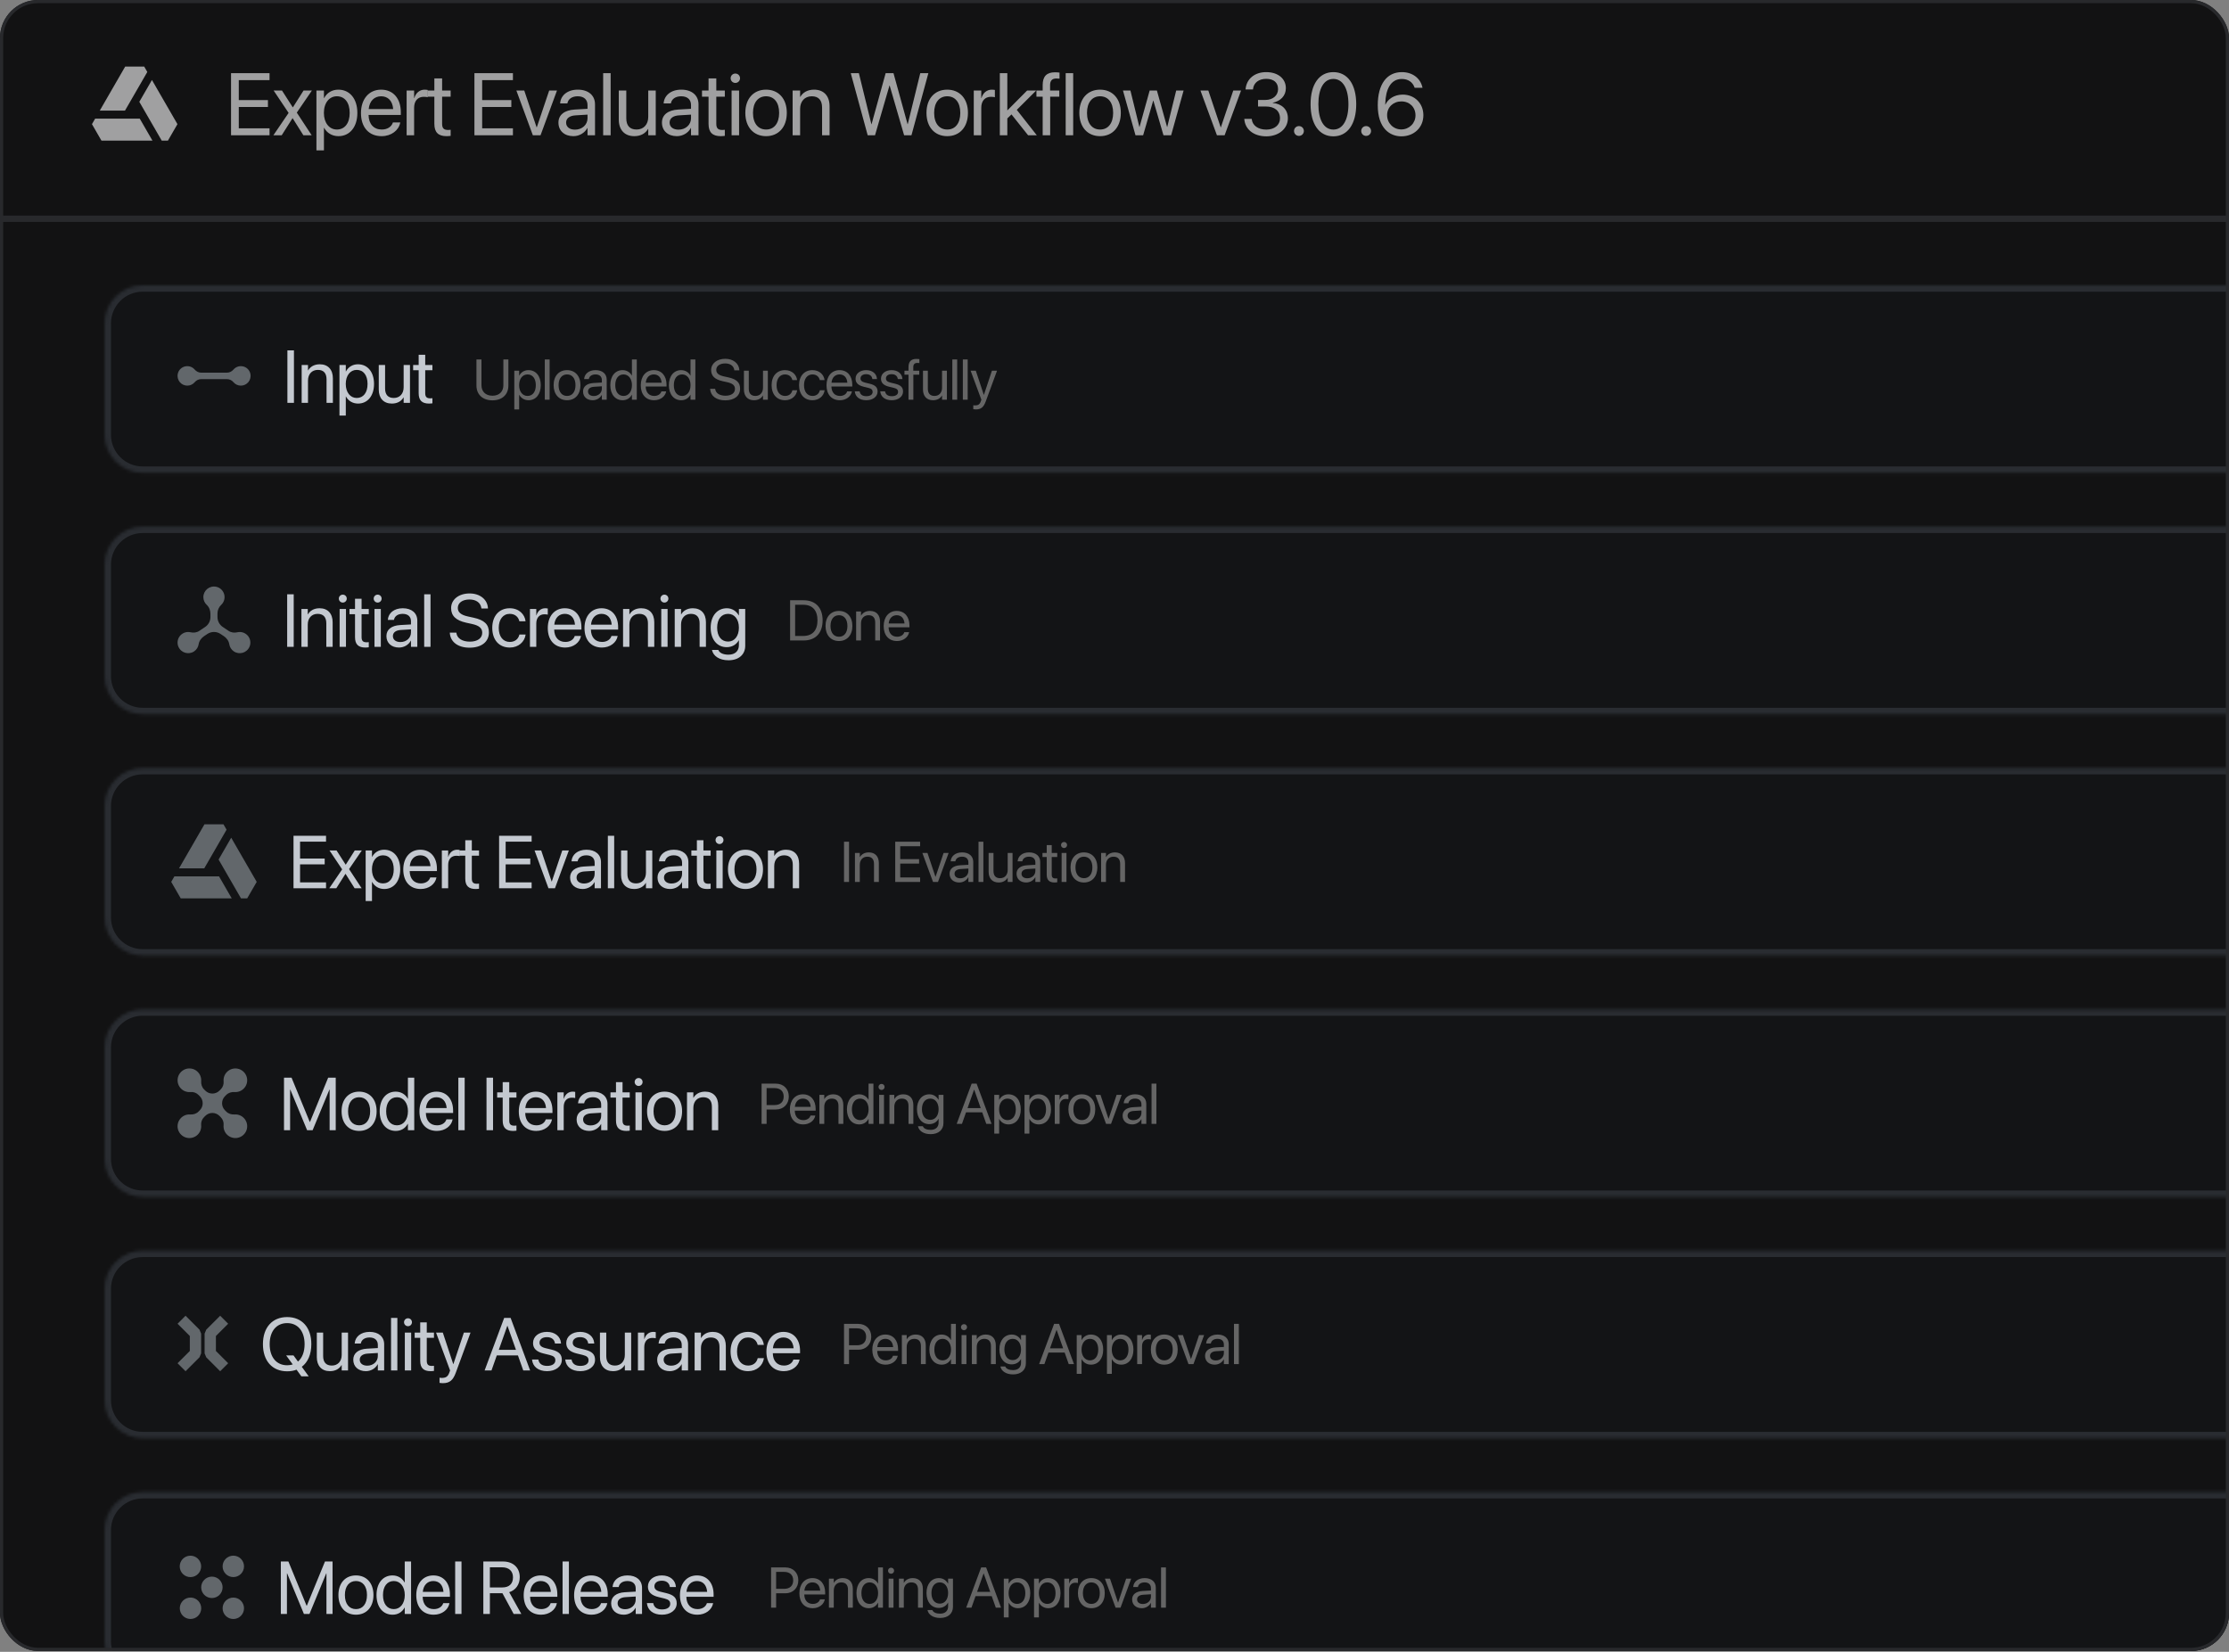 <svg width="703" height="521" viewBox="0 0 703 521" fill="none" xmlns="http://www.w3.org/2000/svg">
<rect x="0" y="0" width="703" height="521" fill="#808080" stroke="none"/>
<g clip-path="url(#clip0_32_5901)">
<rect width="703" height="520.741" rx="12" fill="#121213"/>
<mask id="path-3-inside-1_32_5901" fill="white">
<path d="M33 102C33 95.373 38.373 90 45 90H703V149.125H45C38.373 149.125 33 143.752 33 137.125V102Z"/>
</mask>
<path d="M33 102C33 95.373 38.373 90 45 90H703V149.125H45C38.373 149.125 33 143.752 33 137.125V102Z" fill="#131416"/>
<path d="M31 102C31 94.268 37.268 88 45 88H703V92H45C39.477 92 35 96.477 35 102H31ZM703 151.125H45C37.268 151.125 31 144.857 31 137.125H35C35 142.648 39.477 147.125 45 147.125H703V151.125ZM45 151.125C37.268 151.125 31 144.857 31 137.125V102C31 94.268 37.268 88 45 88V92C39.477 92 35 96.477 35 102V137.125C35 142.648 39.477 147.125 45 147.125V151.125ZM703 90V149.125V90Z" fill="#292C31" mask="url(#path-3-inside-1_32_5901)"/>
<path d="M76.597 115.554C75.421 115.32 74.334 115.757 73.647 116.551C73.126 117.153 72.403 117.541 71.607 117.541H63.429C62.634 117.541 61.911 117.153 61.39 116.551C60.702 115.757 59.615 115.319 58.44 115.554C57.267 115.788 56.314 116.73 56.069 117.9C55.655 119.886 57.159 121.634 59.072 121.634C60.014 121.634 60.856 121.209 61.419 120.54C61.925 119.938 62.666 119.583 63.452 119.583H71.585C72.372 119.583 73.112 119.938 73.618 120.54C74.18 121.208 75.023 121.634 75.965 121.634C77.877 121.634 79.382 119.886 78.967 117.9C78.723 116.73 77.769 115.788 76.597 115.554Z" fill="#62676B"/>
<path d="M90.643 127.062V110.505H92.708V127.062H90.643ZM95.141 127.062V115.129H97.138V116.828H97.184C97.826 115.715 99.043 114.9 100.855 114.9C103.471 114.9 104.986 116.598 104.986 119.317V127.062H102.99V119.673C102.99 117.734 102.083 116.667 100.247 116.667C98.365 116.667 97.138 118.009 97.138 120.04V127.062H95.141ZM107.063 131.078V115.129H109.06V117.149H109.106C109.852 115.761 111.183 114.9 112.892 114.9C115.944 114.9 117.964 117.332 117.964 121.096V121.107C117.964 124.871 115.921 127.292 112.927 127.292C111.24 127.292 109.852 126.443 109.106 125.066H109.06V131.078H107.063ZM112.502 125.525C114.613 125.525 115.921 123.827 115.921 121.107V121.096C115.921 118.354 114.613 116.667 112.502 116.667C110.483 116.667 109.048 118.423 109.048 121.096V121.107C109.048 123.769 110.494 125.525 112.502 125.525ZM123.586 127.292C120.97 127.292 119.456 125.594 119.456 122.874V115.129H121.452V122.519C121.452 124.458 122.359 125.525 124.195 125.525C126.076 125.525 127.304 124.183 127.304 122.152V115.129H129.301V127.062H127.304V125.364H127.258C126.616 126.477 125.399 127.292 123.586 127.292ZM135.313 127.292C133.122 127.292 132.043 126.305 132.043 124.022V116.782H130.299V115.129H132.043V111.905H134.109V115.129H136.381V116.782H134.109V124.01C134.109 125.284 134.671 125.64 135.738 125.64C135.979 125.64 136.208 125.605 136.381 125.594V127.212C136.128 127.246 135.704 127.292 135.313 127.292Z" fill="#C4C9D0"/>
<path d="M155.312 126.273C152.166 126.273 150.267 124.375 150.267 121.615V113.38H151.849V121.51C151.849 123.461 153.115 124.814 155.312 124.814C157.509 124.814 158.757 123.461 158.757 121.51V113.38H160.339V121.615C160.339 124.375 158.458 126.273 155.312 126.273ZM162.203 129.139V116.922H163.732V118.469H163.767C164.339 117.405 165.358 116.746 166.668 116.746C169.006 116.746 170.553 118.609 170.553 121.492V121.501C170.553 124.384 168.988 126.238 166.694 126.238C165.402 126.238 164.339 125.588 163.767 124.533H163.732V129.139H162.203ZM166.369 124.885C167.986 124.885 168.988 123.584 168.988 121.501V121.492C168.988 119.392 167.986 118.1 166.369 118.1C164.822 118.1 163.723 119.444 163.723 121.492V121.501C163.723 123.54 164.831 124.885 166.369 124.885ZM171.819 126.062V113.38H173.348V126.062H171.819ZM178.841 126.238C176.301 126.238 174.605 124.401 174.605 121.492V121.475C174.605 118.565 176.31 116.746 178.833 116.746C181.355 116.746 183.069 118.557 183.069 121.475V121.492C183.069 124.41 181.364 126.238 178.841 126.238ZM178.85 124.885C180.459 124.885 181.504 123.637 181.504 121.492V121.475C181.504 119.33 180.45 118.1 178.833 118.1C177.242 118.1 176.17 119.339 176.17 121.475V121.492C176.17 123.646 177.233 124.885 178.85 124.885ZM186.928 126.238C185.108 126.238 183.887 125.14 183.887 123.479V123.461C183.887 121.905 185.1 120.93 187.2 120.807L189.819 120.657V119.893C189.819 118.776 189.09 118.1 187.815 118.1C186.638 118.1 185.899 118.662 185.724 119.479L185.706 119.559H184.229L184.238 119.462C184.37 117.959 185.68 116.746 187.833 116.746C189.995 116.746 191.349 117.915 191.349 119.743V126.062H189.819V124.577H189.784C189.248 125.579 188.149 126.238 186.928 126.238ZM185.451 123.479C185.451 124.357 186.172 124.911 187.27 124.911C188.712 124.911 189.819 123.918 189.819 122.591V121.844L187.376 121.993C186.154 122.063 185.451 122.608 185.451 123.461V123.479ZM196.367 126.238C194.03 126.238 192.483 124.375 192.483 121.492V121.483C192.483 118.601 194.047 116.746 196.341 116.746C197.633 116.746 198.697 117.396 199.268 118.451H199.303V113.38H200.832V126.062H199.303V124.516H199.268C198.697 125.579 197.677 126.238 196.367 126.238ZM196.666 124.885C198.213 124.885 199.312 123.54 199.312 121.492V121.483C199.312 119.444 198.204 118.1 196.666 118.1C195.049 118.1 194.047 119.4 194.047 121.483V121.492C194.047 123.593 195.049 124.885 196.666 124.885ZM206.299 126.238C203.672 126.238 202.09 124.401 202.09 121.527V121.519C202.09 118.688 203.707 116.746 206.203 116.746C208.699 116.746 210.219 118.601 210.219 121.343V121.905H203.636C203.672 123.786 204.709 124.885 206.335 124.885C207.495 124.885 208.312 124.305 208.576 123.522L208.602 123.443H210.105L210.088 123.531C209.789 125.043 208.295 126.238 206.299 126.238ZM206.194 118.1C204.867 118.1 203.83 119.005 203.663 120.71H208.664C208.514 118.935 207.53 118.1 206.194 118.1ZM214.843 126.238C212.505 126.238 210.958 124.375 210.958 121.492V121.483C210.958 118.601 212.522 116.746 214.816 116.746C216.108 116.746 217.172 117.396 217.743 118.451H217.778V113.38H219.308V126.062H217.778V124.516H217.743C217.172 125.579 216.152 126.238 214.843 126.238ZM215.142 124.885C216.688 124.885 217.787 123.54 217.787 121.492V121.483C217.787 119.444 216.68 118.1 215.142 118.1C213.524 118.1 212.522 119.4 212.522 121.483V121.492C212.522 123.593 213.524 124.885 215.142 124.885ZM228.73 126.273C225.988 126.273 224.134 124.929 223.975 122.758L223.967 122.635H225.549L225.566 122.758C225.751 124.032 226.981 124.814 228.818 124.814C230.646 124.814 231.798 123.988 231.798 122.679V122.67C231.798 121.554 231.068 120.93 229.328 120.543L227.922 120.235C225.443 119.69 224.283 118.574 224.283 116.72V116.711C224.292 114.628 226.137 113.169 228.748 113.169C231.226 113.169 233.037 114.602 233.177 116.676L233.186 116.808H231.604L231.587 116.685C231.393 115.393 230.312 114.628 228.704 114.628C227.008 114.637 225.9 115.445 225.9 116.667V116.676C225.9 117.713 226.665 118.363 228.317 118.724L229.723 119.031C232.325 119.603 233.415 120.657 233.415 122.591V122.6C233.415 124.85 231.631 126.273 228.73 126.273ZM237.792 126.238C235.788 126.238 234.628 124.938 234.628 122.854V116.922H236.157V122.582C236.157 124.067 236.852 124.885 238.258 124.885C239.699 124.885 240.64 123.856 240.64 122.301V116.922H242.169V126.062H240.64V124.762H240.605C240.112 125.614 239.181 126.238 237.792 126.238ZM247.592 126.238C244.999 126.238 243.356 124.393 243.356 121.483V121.475C243.356 118.592 245.035 116.746 247.575 116.746C249.851 116.746 251.196 118.258 251.389 119.822L251.398 119.893H249.904L249.886 119.822C249.658 118.908 248.919 118.1 247.575 118.1C245.984 118.1 244.92 119.418 244.92 121.492V121.501C244.92 123.628 246.01 124.885 247.592 124.885C248.84 124.885 249.64 124.182 249.895 123.162L249.913 123.092H251.415L251.407 123.153C251.161 124.894 249.658 126.238 247.592 126.238ZM256.25 126.238C253.657 126.238 252.013 124.393 252.013 121.483V121.475C252.013 118.592 253.692 116.746 256.232 116.746C258.509 116.746 259.853 118.258 260.047 119.822L260.055 119.893H258.561L258.544 119.822C258.315 118.908 257.577 118.1 256.232 118.1C254.641 118.1 253.578 119.418 253.578 121.492V121.501C253.578 123.628 254.668 124.885 256.25 124.885C257.498 124.885 258.298 124.182 258.553 123.162L258.57 123.092H260.073L260.064 123.153C259.818 124.894 258.315 126.238 256.25 126.238ZM264.881 126.238C262.253 126.238 260.671 124.401 260.671 121.527V121.519C260.671 118.688 262.288 116.746 264.784 116.746C267.28 116.746 268.801 118.601 268.801 121.343V121.905H262.218C262.253 123.786 263.29 124.885 264.916 124.885C266.076 124.885 266.894 124.305 267.157 123.522L267.184 123.443H268.687L268.669 123.531C268.37 125.043 266.876 126.238 264.881 126.238ZM264.776 118.1C263.448 118.1 262.411 119.005 262.244 120.71H267.245C267.096 118.935 266.112 118.1 264.776 118.1ZM273.231 126.238C271.078 126.238 269.777 125.14 269.592 123.505L269.584 123.426H271.113L271.13 123.514C271.315 124.428 271.992 124.964 273.24 124.964C274.479 124.964 275.217 124.445 275.217 123.619V123.61C275.217 122.951 274.875 122.582 273.837 122.327L272.387 121.976C270.665 121.562 269.83 120.763 269.83 119.444V119.436C269.83 117.862 271.21 116.746 273.187 116.746C275.191 116.746 276.465 117.915 276.58 119.444L276.588 119.559H275.129L275.121 119.497C274.998 118.609 274.321 118.021 273.187 118.021C272.08 118.021 271.394 118.557 271.394 119.365V119.374C271.394 119.998 271.807 120.429 272.818 120.675L274.268 121.026C276.114 121.475 276.782 122.204 276.782 123.505V123.514C276.782 125.113 275.27 126.238 273.231 126.238ZM281.256 126.238C279.102 126.238 277.802 125.14 277.617 123.505L277.608 123.426H279.138L279.155 123.514C279.34 124.428 280.017 124.964 281.265 124.964C282.504 124.964 283.242 124.445 283.242 123.619V123.61C283.242 122.951 282.899 122.582 281.862 122.327L280.412 121.976C278.689 121.562 277.854 120.763 277.854 119.444V119.436C277.854 117.862 279.234 116.746 281.212 116.746C283.216 116.746 284.49 117.915 284.604 119.444L284.613 119.559H283.154L283.145 119.497C283.022 118.609 282.346 118.021 281.212 118.021C280.104 118.021 279.419 118.557 279.419 119.365V119.374C279.419 119.998 279.832 120.429 280.843 120.675L282.293 121.026C284.139 121.475 284.807 122.204 284.807 123.505V123.514C284.807 125.113 283.295 126.238 281.256 126.238ZM286.53 126.062V118.188H285.255V116.922H286.53V115.797C286.53 114.039 287.347 113.204 289.034 113.204C289.377 113.204 289.738 113.23 289.966 113.266V114.505C289.782 114.479 289.544 114.47 289.307 114.47C288.463 114.47 288.041 114.9 288.041 115.806V116.922H289.922V118.188H288.059V126.062H286.53ZM294.264 126.238C292.26 126.238 291.1 124.938 291.1 122.854V116.922H292.63V122.582C292.63 124.067 293.324 124.885 294.73 124.885C296.172 124.885 297.112 123.856 297.112 122.301V116.922H298.641V126.062H297.112V124.762H297.077C296.585 125.614 295.653 126.238 294.264 126.238ZM300.355 126.062V113.38H301.885V126.062H300.355ZM303.669 126.062V113.38H305.199V126.062H303.669ZM307.783 129.139C307.484 129.139 307.159 129.104 306.966 129.068V127.82C307.097 127.847 307.273 127.873 307.458 127.873C308.425 127.873 308.961 127.627 309.33 126.59L309.514 126.071L306.122 116.922H307.757L310.279 124.533H310.314L312.845 116.922H314.454L310.885 126.634C310.235 128.383 309.435 129.139 307.783 129.139Z" fill="#656565"/>
<mask id="path-8-inside-2_32_5901" fill="white">
<path d="M33 178.125C33 171.498 38.373 166.125 45 166.125H703V225.25H45C38.373 225.25 33 219.877 33 213.25V178.125Z"/>
</mask>
<path d="M33 178.125C33 171.498 38.373 166.125 45 166.125H703V225.25H45C38.373 225.25 33 219.877 33 213.25V178.125Z" fill="#131416"/>
<path d="M31 178.125C31 170.393 37.268 164.125 45 164.125H703V168.125H45C39.477 168.125 35 172.602 35 178.125H31ZM703 227.25H45C37.268 227.25 31 220.982 31 213.25H35C35 218.773 39.477 223.25 45 223.25H703V227.25ZM45 227.25C37.268 227.25 31 220.982 31 213.25V178.125C31 170.393 37.268 164.125 45 164.125V168.125C39.477 168.125 35 172.602 35 178.125V213.25C35 218.773 39.477 223.25 45 223.25V227.25ZM703 166.125V225.25V166.125Z" fill="#292C31" mask="url(#path-8-inside-2_32_5901)"/>
<path d="M78.004 200.347C77.121 199.46 75.937 199.182 74.868 199.427C73.912 199.646 72.911 199.533 72.096 198.987L70.251 197.747C69.214 197.051 68.592 195.884 68.592 194.634V193.499C68.592 192.472 69.009 191.485 69.761 190.785C70.567 190.033 71.001 188.888 70.754 187.655C70.5 186.378 69.474 185.341 68.201 185.075C66.04 184.624 64.137 186.262 64.137 188.344C64.137 189.314 64.552 190.186 65.213 190.796C65.991 191.514 66.369 192.568 66.369 193.625V194.634C66.369 195.884 65.746 197.051 64.709 197.747L62.864 198.985C62.049 199.533 61.047 199.645 60.091 199.426C59.022 199.181 57.837 199.459 56.954 200.348C56.036 201.271 55.746 202.7 56.235 203.906C57.066 205.952 59.486 206.619 61.214 205.458C62.02 204.918 62.514 204.087 62.651 203.198C62.813 202.152 63.477 201.252 64.356 200.661L65.392 199.966C66.656 199.118 68.307 199.118 69.571 199.966L70.607 200.661C71.485 201.251 72.15 202.152 72.312 203.198C72.45 204.087 72.944 204.918 73.749 205.458C75.478 206.619 77.9 205.951 78.729 203.904C79.217 202.697 78.927 201.268 78.007 200.346L78.004 200.347Z" fill="#62676B"/>
<path d="M90.57 204.013V187.456H92.635V204.013H90.57ZM95.068 204.013V192.08H97.064V193.778H97.11C97.753 192.665 98.969 191.851 100.782 191.851C103.398 191.851 104.913 193.549 104.913 196.268V204.013H102.916V196.624C102.916 194.685 102.01 193.618 100.174 193.618C98.292 193.618 97.064 194.96 97.064 196.991V204.013H95.068ZM108.115 190.061C107.426 190.061 106.864 189.498 106.864 188.81C106.864 188.11 107.426 187.559 108.115 187.559C108.814 187.559 109.365 188.11 109.365 188.81C109.365 189.498 108.814 190.061 108.115 190.061ZM107.116 204.013V192.08H109.113V204.013H107.116ZM115.24 204.243C113.049 204.243 111.97 203.256 111.97 200.973V193.732H110.226V192.08H111.97V188.856H114.036V192.08H116.308V193.732H114.036V200.961C114.036 202.235 114.598 202.59 115.665 202.59C115.906 202.59 116.135 202.556 116.308 202.544V204.162C116.055 204.197 115.631 204.243 115.24 204.243ZM119.108 190.061C118.419 190.061 117.857 189.498 117.857 188.81C117.857 188.11 118.419 187.559 119.108 187.559C119.808 187.559 120.358 188.11 120.358 188.81C120.358 189.498 119.808 190.061 119.108 190.061ZM118.109 204.013V192.08H120.106V204.013H118.109ZM125.843 204.243C123.468 204.243 121.873 202.808 121.873 200.64V200.617C121.873 198.586 123.457 197.312 126.199 197.152L129.618 196.957V195.958C129.618 194.501 128.666 193.618 127.002 193.618C125.465 193.618 124.501 194.352 124.271 195.419L124.249 195.522H122.321L122.332 195.396C122.504 193.434 124.214 191.851 127.025 191.851C129.848 191.851 131.615 193.377 131.615 195.763V204.013H129.618V202.074H129.572C128.873 203.382 127.438 204.243 125.843 204.243ZM123.916 200.64C123.916 201.787 124.857 202.51 126.291 202.51C128.173 202.51 129.618 201.214 129.618 199.481V198.506L126.429 198.701C124.834 198.792 123.916 199.504 123.916 200.617V200.64ZM133.784 204.013V187.456H135.78V204.013H133.784ZM148.082 204.289C144.502 204.289 142.081 202.533 141.874 199.699L141.863 199.538H143.928L143.951 199.699C144.192 201.363 145.798 202.384 148.196 202.384C150.583 202.384 152.086 201.305 152.086 199.596V199.584C152.086 198.127 151.134 197.312 148.862 196.807L147.026 196.406C143.79 195.694 142.276 194.237 142.276 191.816V191.805C142.287 189.085 144.697 187.181 148.105 187.181C151.34 187.181 153.704 189.051 153.887 191.759L153.899 191.931H151.834L151.811 191.77C151.558 190.084 150.147 189.085 148.047 189.085C145.833 189.097 144.387 190.152 144.387 191.747V191.759C144.387 193.113 145.385 193.962 147.542 194.432L149.378 194.834C152.774 195.58 154.197 196.957 154.197 199.481V199.492C154.197 202.43 151.868 204.289 148.082 204.289ZM160.784 204.243C157.399 204.243 155.253 201.833 155.253 198.035V198.024C155.253 194.26 157.445 191.851 160.761 191.851C163.733 191.851 165.488 193.824 165.741 195.867L165.752 195.958H163.802L163.779 195.867C163.48 194.673 162.516 193.618 160.761 193.618C158.684 193.618 157.296 195.339 157.296 198.047V198.058C157.296 200.835 158.719 202.476 160.784 202.476C162.413 202.476 163.457 201.558 163.79 200.227L163.813 200.135H165.775L165.764 200.215C165.442 202.487 163.48 204.243 160.784 204.243ZM167.141 204.013V192.08H169.137V194.1H169.183C169.585 192.723 170.618 191.851 171.96 191.851C172.304 191.851 172.603 191.908 172.763 191.931V193.87C172.603 193.813 172.178 193.755 171.696 193.755C170.147 193.755 169.137 194.834 169.137 196.647V204.013H167.141ZM178.26 204.243C174.829 204.243 172.764 201.845 172.764 198.093V198.081C172.764 194.386 174.875 191.851 178.134 191.851C181.392 191.851 183.377 194.272 183.377 197.852V198.586H174.783C174.829 201.041 176.183 202.476 178.306 202.476C179.82 202.476 180.887 201.718 181.232 200.697L181.266 200.594H183.228L183.205 200.709C182.815 202.682 180.864 204.243 178.26 204.243ZM178.122 193.618C176.39 193.618 175.036 194.799 174.818 197.025H181.346C181.151 194.708 179.866 193.618 178.122 193.618ZM189.838 204.243C186.407 204.243 184.342 201.845 184.342 198.093V198.081C184.342 194.386 186.453 191.851 189.711 191.851C192.97 191.851 194.955 194.272 194.955 197.852V198.586H186.361C186.407 201.041 187.761 202.476 189.884 202.476C191.398 202.476 192.465 201.718 192.809 200.697L192.844 200.594H194.806L194.783 200.709C194.393 202.682 192.442 204.243 189.838 204.243ZM189.7 193.618C187.967 193.618 186.613 194.799 186.395 197.025H192.924C192.729 194.708 191.444 193.618 189.7 193.618ZM196.505 204.013V192.08H198.501V193.778H198.547C199.189 192.665 200.406 191.851 202.219 191.851C204.835 191.851 206.349 193.549 206.349 196.268V204.013H204.353V196.624C204.353 194.685 203.446 193.618 201.611 193.618C199.729 193.618 198.501 194.96 198.501 196.991V204.013H196.505ZM209.551 190.061C208.863 190.061 208.3 189.498 208.3 188.81C208.3 188.11 208.863 187.559 209.551 187.559C210.251 187.559 210.802 188.11 210.802 188.81C210.802 189.498 210.251 190.061 209.551 190.061ZM208.553 204.013V192.08H210.549V204.013H208.553ZM212.799 204.013V192.08H214.795V193.778H214.841C215.484 192.665 216.7 191.851 218.513 191.851C221.129 191.851 222.643 193.549 222.643 196.268V204.013H220.647V196.624C220.647 194.685 219.74 193.618 217.905 193.618C216.023 193.618 214.795 194.96 214.795 196.991V204.013H212.799ZM229.769 208.259C226.82 208.259 224.962 206.87 224.572 205.103L224.549 205H226.557L226.602 205.103C226.981 205.964 228.117 206.492 229.746 206.492C231.846 206.492 233.039 205.333 233.039 203.485V201.959H232.994C232.282 203.279 230.905 204.128 229.196 204.128C226.189 204.128 224.136 201.707 224.136 197.978V197.966C224.136 194.26 226.212 191.851 229.241 191.851C230.928 191.851 232.259 192.769 232.994 194.1H233.039V192.08H235.036V203.68C235.036 206.446 233.005 208.259 229.769 208.259ZM229.632 202.361C231.663 202.361 233.039 200.628 233.039 197.978V197.966C233.039 195.339 231.651 193.618 229.632 193.618C227.509 193.618 226.178 195.316 226.178 197.966V197.978C226.178 200.686 227.509 202.361 229.632 202.361Z" fill="#C4C9D0"/>
<path d="M249.194 202.013V189.331H253.457C257.209 189.331 259.442 191.668 259.442 195.65V195.667C259.442 199.667 257.227 202.013 253.457 202.013H249.194ZM250.776 200.589H253.351C256.225 200.589 257.825 198.832 257.825 195.685V195.667C257.825 192.503 256.225 190.754 253.351 190.754H250.776V200.589ZM264.601 202.189C262.061 202.189 260.365 200.352 260.365 197.443V197.425C260.365 194.516 262.07 192.697 264.593 192.697C267.115 192.697 268.829 194.507 268.829 197.425V197.443C268.829 200.361 267.124 202.189 264.601 202.189ZM264.61 200.835C266.219 200.835 267.265 199.587 267.265 197.443V197.425C267.265 195.281 266.21 194.05 264.593 194.05C263.002 194.05 261.93 195.29 261.93 197.425V197.443C261.93 199.596 262.993 200.835 264.61 200.835ZM270.016 202.013V192.873H271.545V194.173H271.58C272.072 193.321 273.004 192.697 274.393 192.697C276.397 192.697 277.557 193.998 277.557 196.081V202.013H276.028V196.353C276.028 194.868 275.333 194.05 273.927 194.05C272.486 194.05 271.545 195.079 271.545 196.634V202.013H270.016ZM282.91 202.189C280.282 202.189 278.7 200.352 278.7 197.478V197.469C278.7 194.639 280.317 192.697 282.813 192.697C285.309 192.697 286.83 194.551 286.83 197.293V197.856H280.247C280.282 199.737 281.319 200.835 282.945 200.835C284.105 200.835 284.922 200.255 285.186 199.473L285.212 199.394H286.715L286.698 199.482C286.399 200.994 284.905 202.189 282.91 202.189ZM282.804 194.05C281.477 194.05 280.44 194.956 280.273 196.661H285.274C285.125 194.885 284.14 194.05 282.804 194.05Z" fill="#656565"/>
<mask id="path-13-inside-3_32_5901" fill="white">
<path d="M33 254.25C33 247.623 38.373 242.25 45 242.25H703V301.375H45C38.373 301.375 33 296.002 33 289.375V254.25Z"/>
</mask>
<path d="M33 254.25C33 247.623 38.373 242.25 45 242.25H703V301.375H45C38.373 301.375 33 296.002 33 289.375V254.25Z" fill="#131416"/>
<path d="M31 254.25C31 246.518 37.268 240.25 45 240.25H703V244.25H45C39.477 244.25 35 248.727 35 254.25H31ZM703 303.375H45C37.268 303.375 31 297.107 31 289.375H35C35 294.898 39.477 299.375 45 299.375H703V303.375ZM45 303.375C37.268 303.375 31 297.107 31 289.375V254.25C31 246.518 37.268 240.25 45 240.25V244.25C39.477 244.25 35 248.727 35 254.25V289.375C35 294.898 39.477 299.375 45 299.375V303.375ZM703 242.25V301.375V242.25Z" fill="#292C31" mask="url(#path-13-inside-3_32_5901)"/>
<path d="M73.083 283.35H56.997L54 278.158L55 276.427H69.083L73.082 283.349L73.083 283.35ZM75.72 269.079L72.92 264.228L68.941 271.116L76.004 283.349H77.965L80.963 278.157L75.72 269.078V269.079ZM70.479 260H64.483L59.242 269.079L56.461 273.896H64.415L71.458 261.695L70.48 260H70.479Z" fill="#62676B"/>
<path d="M92.57 280.175V263.618H102.828V265.477H94.635V270.789H102.403V272.625H94.635V278.316H102.828V280.175H92.57ZM103.849 280.175L107.911 274.209L103.918 268.242H106.144L109.013 272.717H109.058L111.893 268.242H114.119L110.091 274.128L114.061 280.175H111.847L108.99 275.631H108.944L106.064 280.175H103.849ZM115.324 284.191V268.242H117.32V270.262H117.366C118.112 268.873 119.443 268.013 121.153 268.013C124.205 268.013 126.224 270.445 126.224 274.209V274.22C126.224 277.984 124.182 280.405 121.187 280.405C119.5 280.405 118.112 279.556 117.366 278.179H117.32V284.191H115.324ZM120.763 278.638C122.874 278.638 124.182 276.939 124.182 274.22V274.209C124.182 271.466 122.874 269.78 120.763 269.78C118.743 269.78 117.309 271.535 117.309 274.209V274.22C117.309 276.882 118.755 278.638 120.763 278.638ZM132.685 280.405C129.254 280.405 127.188 278.007 127.188 274.255V274.243C127.188 270.548 129.3 268.013 132.558 268.013C135.817 268.013 137.802 270.434 137.802 274.014V274.748H129.208C129.254 277.203 130.608 278.638 132.73 278.638C134.245 278.638 135.312 277.88 135.656 276.859L135.691 276.756H137.653L137.63 276.871C137.24 278.844 135.289 280.405 132.685 280.405ZM132.547 269.78C130.814 269.78 129.46 270.961 129.242 273.187H135.771C135.576 270.87 134.291 269.78 132.547 269.78ZM139.351 280.175V268.242H141.348V270.262H141.394C141.795 268.885 142.828 268.013 144.171 268.013C144.515 268.013 144.813 268.07 144.974 268.093V270.032C144.813 269.975 144.389 269.917 143.907 269.917C142.358 269.917 141.348 270.996 141.348 272.809V280.175H139.351ZM150.011 280.405C147.82 280.405 146.741 279.418 146.741 277.135V269.894H144.997V268.242H146.741V265.018H148.807V268.242H151.078V269.894H148.807V277.123C148.807 278.397 149.369 278.752 150.436 278.752C150.677 278.752 150.906 278.718 151.078 278.706V280.324C150.826 280.359 150.401 280.405 150.011 280.405ZM157.413 280.175V263.618H167.671V265.477H159.478V270.789H167.246V272.625H159.478V278.316H167.671V280.175H157.413ZM172.984 280.175L168.589 268.242H170.689L173.982 278.052H174.028L177.333 268.242H179.409L175.026 280.175H172.984ZM183.77 280.405C181.395 280.405 179.8 278.97 179.8 276.802V276.779C179.8 274.748 181.383 273.474 184.126 273.314L187.545 273.119V272.12C187.545 270.663 186.593 269.78 184.929 269.78C183.391 269.78 182.427 270.514 182.198 271.581L182.175 271.684H180.247L180.259 271.558C180.431 269.596 182.141 268.013 184.952 268.013C187.774 268.013 189.541 269.539 189.541 271.925V280.175H187.545V278.236H187.499C186.799 279.544 185.365 280.405 183.77 280.405ZM181.842 276.802C181.842 277.949 182.783 278.672 184.217 278.672C186.099 278.672 187.545 277.375 187.545 275.643V274.668L184.355 274.863C182.76 274.954 181.842 275.666 181.842 276.779V276.802ZM191.71 280.175V263.618H193.707V280.175H191.71ZM200.007 280.405C197.391 280.405 195.876 278.706 195.876 275.987V268.242H197.873V275.631C197.873 277.571 198.779 278.638 200.615 278.638C202.497 278.638 203.724 277.295 203.724 275.264V268.242H205.721V280.175H203.724V278.477H203.678C203.036 279.59 201.82 280.405 200.007 280.405ZM211.344 280.405C208.968 280.405 207.374 278.97 207.374 276.802V276.779C207.374 274.748 208.957 273.474 211.699 273.314L215.119 273.119V272.12C215.119 270.663 214.166 269.78 212.502 269.78C210.965 269.78 210.001 270.514 209.772 271.581L209.749 271.684H207.821L207.833 271.558C208.005 269.596 209.714 268.013 212.525 268.013C215.348 268.013 217.115 269.539 217.115 271.925V280.175H215.119V278.236H215.073C214.373 279.544 212.938 280.405 211.344 280.405ZM209.416 276.802C209.416 277.949 210.357 278.672 211.791 278.672C213.673 278.672 215.119 277.375 215.119 275.643V274.668L211.929 274.863C210.334 274.954 209.416 275.666 209.416 276.779V276.802ZM223.059 280.405C220.868 280.405 219.789 279.418 219.789 277.135V269.894H218.045V268.242H219.789V265.018H221.854V268.242H224.126V269.894H221.854V277.123C221.854 278.397 222.417 278.752 223.484 278.752C223.725 278.752 223.954 278.718 224.126 278.706V280.324C223.874 280.359 223.449 280.405 223.059 280.405ZM226.926 266.223C226.238 266.223 225.676 265.66 225.676 264.972C225.676 264.272 226.238 263.721 226.926 263.721C227.626 263.721 228.177 264.272 228.177 264.972C228.177 265.66 227.626 266.223 226.926 266.223ZM225.928 280.175V268.242H227.925V280.175H225.928ZM235.119 280.405C231.803 280.405 229.589 278.007 229.589 274.209V274.186C229.589 270.388 231.815 268.013 235.108 268.013C238.401 268.013 240.638 270.376 240.638 274.186V274.209C240.638 278.018 238.412 280.405 235.119 280.405ZM235.131 278.638C237.231 278.638 238.596 277.008 238.596 274.209V274.186C238.596 271.386 237.219 269.78 235.108 269.78C233.031 269.78 231.631 271.397 231.631 274.186V274.209C231.631 277.02 233.02 278.638 235.131 278.638ZM242.188 280.175V268.242H244.184V269.94H244.23C244.873 268.827 246.089 268.013 247.902 268.013C250.518 268.013 252.033 269.711 252.033 272.43V280.175H250.036V272.786C250.036 270.847 249.13 269.78 247.294 269.78C245.412 269.78 244.184 271.122 244.184 273.153V280.175H242.188Z" fill="#C4C9D0"/>
<path d="M266.194 278.175V265.493H267.776V278.175H266.194ZM269.64 278.175V269.035H271.169V270.335H271.204C271.696 269.483 272.628 268.859 274.016 268.859C276.02 268.859 277.181 270.16 277.181 272.243V278.175H275.651V272.515C275.651 271.03 274.957 270.212 273.551 270.212C272.109 270.212 271.169 271.241 271.169 272.796V278.175H269.64ZM282.34 278.175V265.493H290.198V266.916H283.922V270.986H289.873V272.392H283.922V276.751H290.198V278.175H282.34ZM294.268 278.175L290.901 269.035H292.51L295.032 276.549H295.067L297.599 269.035H299.189L295.832 278.175H294.268ZM302.53 278.351C300.71 278.351 299.489 277.252 299.489 275.591V275.574C299.489 274.018 300.701 273.042 302.802 272.919L305.421 272.77V272.005C305.421 270.889 304.692 270.212 303.417 270.212C302.24 270.212 301.501 270.775 301.325 271.592L301.308 271.671H299.831L299.84 271.575C299.972 270.072 301.282 268.859 303.435 268.859C305.597 268.859 306.95 270.028 306.95 271.856V278.175H305.421V276.69H305.386C304.85 277.692 303.751 278.351 302.53 278.351ZM301.053 275.591C301.053 276.47 301.774 277.024 302.872 277.024C304.314 277.024 305.421 276.031 305.421 274.703V273.956L302.978 274.106C301.756 274.176 301.053 274.721 301.053 275.574V275.591ZM308.612 278.175V265.493H310.141V278.175H308.612ZM314.967 278.351C312.963 278.351 311.803 277.05 311.803 274.967V269.035H313.332V274.695C313.332 276.18 314.026 276.997 315.433 276.997C316.874 276.997 317.814 275.969 317.814 274.413V269.035H319.344V278.175H317.814V276.874H317.779C317.287 277.727 316.355 278.351 314.967 278.351ZM323.651 278.351C321.831 278.351 320.61 277.252 320.61 275.591V275.574C320.61 274.018 321.823 273.042 323.923 272.919L326.542 272.77V272.005C326.542 270.889 325.813 270.212 324.538 270.212C323.361 270.212 322.622 270.775 322.447 271.592L322.429 271.671H320.953L320.961 271.575C321.093 270.072 322.403 268.859 324.556 268.859C326.718 268.859 328.072 270.028 328.072 271.856V278.175H326.542V276.69H326.507C325.971 277.692 324.872 278.351 323.651 278.351ZM322.174 275.591C322.174 276.47 322.895 277.024 323.994 277.024C325.435 277.024 326.542 276.031 326.542 274.703V273.956L324.099 274.106C322.877 274.176 322.174 274.721 322.174 275.574V275.591ZM332.625 278.351C330.946 278.351 330.12 277.595 330.12 275.846V270.3H328.784V269.035H330.12V266.565H331.702V269.035H333.442V270.3H331.702V275.837C331.702 276.813 332.133 277.085 332.95 277.085C333.135 277.085 333.31 277.059 333.442 277.05V278.289C333.249 278.316 332.924 278.351 332.625 278.351ZM335.587 267.488C335.06 267.488 334.629 267.057 334.629 266.53C334.629 265.994 335.06 265.572 335.587 265.572C336.123 265.572 336.545 265.994 336.545 266.53C336.545 267.057 336.123 267.488 335.587 267.488ZM334.822 278.175V269.035H336.352V278.175H334.822ZM341.863 278.351C339.323 278.351 337.626 276.514 337.626 273.605V273.587C337.626 270.678 339.332 268.859 341.854 268.859C344.376 268.859 346.09 270.669 346.09 273.587V273.605C346.09 276.523 344.385 278.351 341.863 278.351ZM341.872 276.997C343.48 276.997 344.526 275.749 344.526 273.605V273.587C344.526 271.443 343.471 270.212 341.854 270.212C340.263 270.212 339.191 271.452 339.191 273.587V273.605C339.191 275.758 340.254 276.997 341.872 276.997ZM347.277 278.175V269.035H348.806V270.335H348.842C349.334 269.483 350.265 268.859 351.654 268.859C353.658 268.859 354.818 270.16 354.818 272.243V278.175H353.289V272.515C353.289 271.03 352.595 270.212 351.188 270.212C349.747 270.212 348.806 271.241 348.806 272.796V278.175H347.277Z" fill="#656565"/>
<mask id="path-18-inside-4_32_5901" fill="white">
<path d="M33 330.375C33 323.748 38.373 318.375 45 318.375H703V377.5H45C38.373 377.5 33 372.127 33 365.5V330.375Z"/>
</mask>
<path d="M33 330.375C33 323.748 38.373 318.375 45 318.375H703V377.5H45C38.373 377.5 33 372.127 33 365.5V330.375Z" fill="#131416"/>
<path d="M31 330.375C31 322.643 37.268 316.375 45 316.375H703V320.375H45C39.477 320.375 35 324.852 35 330.375H31ZM703 379.5H45C37.268 379.5 31 373.232 31 365.5H35C35 371.023 39.477 375.5 45 375.5H703V379.5ZM45 379.5C37.268 379.5 31 373.232 31 365.5V330.375C31 322.643 37.268 316.375 45 316.375V320.375C39.477 320.375 35 324.852 35 330.375V365.5C35 371.023 39.477 375.5 45 375.5V379.5ZM703 318.375V377.5V318.375Z" fill="#292C31" mask="url(#path-18-inside-4_32_5901)"/>
<path d="M77.352 353.188C76.544 351.979 75.237 351.422 73.965 351.515C73.004 351.584 72.05 351.297 71.367 350.615L70.961 350.208C69.731 348.978 69.731 346.985 70.961 345.755L71.367 345.349C72.05 344.666 73.002 344.379 73.964 344.448C75.237 344.541 76.546 343.983 77.354 342.771C78.159 341.564 78.168 339.938 77.373 338.725C76.024 336.668 73.234 336.459 71.594 338.1C70.777 338.915 70.421 340.017 70.523 341.083C70.611 342.013 70.279 342.934 69.618 343.595L69.21 344.003C67.98 345.233 65.986 345.233 64.756 344.003L64.35 343.597C63.667 342.915 63.38 341.962 63.45 340.999C63.541 339.728 62.985 338.42 61.777 337.612C60.571 336.806 58.945 336.794 57.73 337.588C55.668 338.935 55.458 341.728 57.1 343.37C57.917 344.187 59.018 344.543 60.083 344.442C61.013 344.354 61.934 344.686 62.595 345.346L63.003 345.756C64.233 346.986 64.233 348.979 63.003 350.21L62.597 350.616C61.915 351.298 60.962 351.586 59.999 351.516C58.728 351.424 57.421 351.98 56.612 353.189C55.806 354.395 55.794 356.021 56.588 357.236C57.935 359.298 60.728 359.509 62.37 357.866C63.187 357.049 63.543 355.949 63.441 354.882C63.354 353.952 63.686 353.031 64.346 352.371L64.755 351.962C65.985 350.732 67.978 350.732 69.208 351.962L69.617 352.371C70.278 353.031 70.61 353.952 70.522 354.882C70.42 355.949 70.777 357.049 71.593 357.866C73.235 359.508 76.028 359.298 77.375 357.236C78.168 356.021 78.158 354.395 77.351 353.189L77.352 353.188Z" fill="#62676B"/>
<path d="M89.57 356.479V339.922H91.956L97.693 353.875H97.762L103.499 339.922H105.886V356.479H103.958V343.686H103.889L98.6 356.479H96.856L91.566 343.686H91.497V356.479H89.57ZM113.264 356.709C109.948 356.709 107.734 354.311 107.734 350.513V350.49C107.734 346.692 109.96 344.317 113.253 344.317C116.546 344.317 118.783 346.68 118.783 350.49V350.513C118.783 354.322 116.557 356.709 113.264 356.709ZM113.276 354.942C115.375 354.942 116.741 353.312 116.741 350.513V350.49C116.741 347.69 115.364 346.084 113.253 346.084C111.176 346.084 109.776 347.701 109.776 350.49V350.513C109.776 353.324 111.164 354.942 113.276 354.942ZM124.819 356.709C121.767 356.709 119.748 354.276 119.748 350.513V350.501C119.748 346.738 121.79 344.317 124.785 344.317C126.471 344.317 127.86 345.166 128.606 346.543H128.651V339.922H130.648V356.479H128.651V354.46H128.606C127.86 355.848 126.529 356.709 124.819 356.709ZM125.209 354.942C127.229 354.942 128.663 353.186 128.663 350.513V350.501C128.663 347.839 127.217 346.084 125.209 346.084C123.098 346.084 121.79 347.782 121.79 350.501V350.513C121.79 353.255 123.098 354.942 125.209 354.942ZM137.785 356.709C134.355 356.709 132.289 354.311 132.289 350.558V350.547C132.289 346.852 134.4 344.317 137.659 344.317C140.918 344.317 142.903 346.738 142.903 350.318V351.052H134.309C134.355 353.507 135.708 354.942 137.831 354.942C139.346 354.942 140.413 354.184 140.757 353.163L140.791 353.06H142.754L142.731 353.175C142.34 355.148 140.39 356.709 137.785 356.709ZM137.648 346.084C135.915 346.084 134.561 347.265 134.343 349.491H140.872C140.677 347.174 139.392 346.084 137.648 346.084ZM144.555 356.479V339.922H146.552V356.479H144.555ZM153.437 356.479V339.922H155.503V356.479H153.437ZM161.814 356.709C159.622 356.709 158.544 355.722 158.544 353.438V346.198H156.8V344.546H158.544V341.322H160.609V344.546H162.881V346.198H160.609V353.427C160.609 354.701 161.171 355.056 162.238 355.056C162.479 355.056 162.709 355.022 162.881 355.01V356.628C162.629 356.663 162.204 356.709 161.814 356.709ZM169.123 356.709C165.693 356.709 163.627 354.311 163.627 350.558V350.547C163.627 346.852 165.738 344.317 168.997 344.317C172.256 344.317 174.241 346.738 174.241 350.318V351.052H165.647C165.693 353.507 167.046 354.942 169.169 354.942C170.684 354.942 171.751 354.184 172.095 353.163L172.13 353.06H174.092L174.069 353.175C173.679 355.148 171.728 356.709 169.123 356.709ZM168.986 346.084C167.253 346.084 165.899 347.265 165.681 349.491H172.21C172.015 347.174 170.73 346.084 168.986 346.084ZM175.79 356.479V344.546H177.787V346.566H177.833C178.234 345.189 179.267 344.317 180.609 344.317C180.954 344.317 181.252 344.374 181.413 344.397V346.336C181.252 346.279 180.827 346.221 180.345 346.221C178.796 346.221 177.787 347.3 177.787 349.113V356.479H175.79ZM185.83 356.709C183.455 356.709 181.86 355.274 181.86 353.106V353.083C181.86 351.052 183.444 349.778 186.186 349.618L189.605 349.423V348.424C189.605 346.967 188.653 346.084 186.989 346.084C185.452 346.084 184.488 346.818 184.259 347.885L184.236 347.988H182.308L182.319 347.862C182.492 345.9 184.201 344.317 187.012 344.317C189.835 344.317 191.602 345.843 191.602 348.229V356.479H189.605V354.54H189.56C188.86 355.848 187.425 356.709 185.83 356.709ZM183.903 353.106C183.903 354.253 184.844 354.976 186.278 354.976C188.16 354.976 189.605 353.679 189.605 351.947V350.972L186.416 351.167C184.821 351.258 183.903 351.97 183.903 353.083V353.106ZM197.546 356.709C195.354 356.709 194.276 355.722 194.276 353.438V346.198H192.532V344.546H194.276V341.322H196.341V344.546H198.613V346.198H196.341V353.427C196.341 354.701 196.903 355.056 197.971 355.056C198.211 355.056 198.441 355.022 198.613 355.01V356.628C198.361 356.663 197.936 356.709 197.546 356.709ZM201.413 342.527C200.725 342.527 200.163 341.964 200.163 341.276C200.163 340.576 200.725 340.025 201.413 340.025C202.113 340.025 202.664 340.576 202.664 341.276C202.664 341.964 202.113 342.527 201.413 342.527ZM200.415 356.479V344.546H202.411V356.479H200.415ZM209.606 356.709C206.29 356.709 204.076 354.311 204.076 350.513V350.49C204.076 346.692 206.302 344.317 209.595 344.317C212.888 344.317 215.125 346.68 215.125 350.49V350.513C215.125 354.322 212.899 356.709 209.606 356.709ZM209.618 354.942C211.717 354.942 213.083 353.312 213.083 350.513V350.49C213.083 347.69 211.706 346.084 209.595 346.084C207.518 346.084 206.118 347.701 206.118 350.49V350.513C206.118 353.324 207.506 354.942 209.618 354.942ZM216.675 356.479V344.546H218.671V346.244H218.717C219.36 345.131 220.576 344.317 222.389 344.317C225.005 344.317 226.519 346.015 226.519 348.734V356.479H224.523V349.09C224.523 347.151 223.617 346.084 221.781 346.084C219.899 346.084 218.671 347.426 218.671 349.457V356.479H216.675Z" fill="#C4C9D0"/>
<path d="M240.194 354.479V341.797H244.711C247.093 341.797 248.781 343.44 248.781 345.848V345.866C248.781 348.274 247.093 349.953 244.711 349.953H241.776V354.479H240.194ZM244.307 343.203H241.776V348.547H244.307C246.118 348.547 247.164 347.553 247.164 345.883V345.866C247.164 344.196 246.118 343.203 244.307 343.203ZM253.325 354.655C250.697 354.655 249.115 352.818 249.115 349.944V349.935C249.115 347.105 250.732 345.163 253.228 345.163C255.724 345.163 257.245 347.017 257.245 349.759V350.322H250.662C250.697 352.203 251.734 353.301 253.36 353.301C254.52 353.301 255.338 352.721 255.601 351.939L255.628 351.86H257.131L257.113 351.948C256.814 353.46 255.32 354.655 253.325 354.655ZM253.22 346.516C251.892 346.516 250.855 347.422 250.688 349.127H255.689C255.54 347.351 254.556 346.516 253.22 346.516ZM258.432 354.479V345.339H259.961V346.639H259.996C260.488 345.787 261.42 345.163 262.809 345.163C264.813 345.163 265.973 346.464 265.973 348.547V354.479H264.444V348.819C264.444 347.334 263.749 346.516 262.343 346.516C260.902 346.516 259.961 347.545 259.961 349.1V354.479H258.432ZM271.001 354.655C268.663 354.655 267.116 352.792 267.116 349.909V349.9C267.116 347.017 268.68 345.163 270.974 345.163C272.266 345.163 273.33 345.813 273.901 346.868H273.936V341.797H275.465V354.479H273.936V352.932H273.901C273.33 353.996 272.31 354.655 271.001 354.655ZM271.299 353.301C272.846 353.301 273.945 351.957 273.945 349.909V349.9C273.945 347.861 272.837 346.516 271.299 346.516C269.682 346.516 268.68 347.817 268.68 349.9V349.909C268.68 352.009 269.682 353.301 271.299 353.301ZM278.032 343.792C277.505 343.792 277.074 343.361 277.074 342.834C277.074 342.297 277.505 341.876 278.032 341.876C278.568 341.876 278.99 342.297 278.99 342.834C278.99 343.361 278.568 343.792 278.032 343.792ZM277.268 354.479V345.339H278.797V354.479H277.268ZM280.52 354.479V345.339H282.049V346.639H282.084C282.576 345.787 283.508 345.163 284.897 345.163C286.901 345.163 288.061 346.464 288.061 348.547V354.479H286.532V348.819C286.532 347.334 285.837 346.516 284.431 346.516C282.99 346.516 282.049 347.545 282.049 349.1V354.479H280.52ZM293.519 357.731C291.26 357.731 289.837 356.668 289.538 355.314L289.52 355.235H291.058L291.093 355.314C291.383 355.973 292.254 356.378 293.502 356.378C295.11 356.378 296.024 355.49 296.024 354.075V352.906H295.989C295.444 353.917 294.389 354.567 293.08 354.567C290.777 354.567 289.204 352.713 289.204 349.856V349.847C289.204 347.008 290.795 345.163 293.115 345.163C294.407 345.163 295.426 345.866 295.989 346.885H296.024V345.339H297.553V354.224C297.553 356.342 295.998 357.731 293.519 357.731ZM293.414 353.214C294.969 353.214 296.024 351.886 296.024 349.856V349.847C296.024 347.835 294.961 346.516 293.414 346.516C291.788 346.516 290.768 347.817 290.768 349.847V349.856C290.768 351.93 291.788 353.214 293.414 353.214ZM301.729 354.479L306.449 341.797H308.013L312.724 354.479H311.063L309.78 350.849H304.673L303.39 354.479H301.729ZM307.213 343.695L305.157 349.505H309.305L307.248 343.695H307.213ZM313.586 357.555V345.339H315.115V346.885H315.15C315.721 345.822 316.741 345.163 318.051 345.163C320.388 345.163 321.935 347.026 321.935 349.909V349.918C321.935 352.8 320.371 354.655 318.077 354.655C316.785 354.655 315.721 354.005 315.15 352.95H315.115V357.555H313.586ZM317.752 353.301C319.369 353.301 320.371 352.001 320.371 349.918V349.909C320.371 347.808 319.369 346.516 317.752 346.516C316.205 346.516 315.106 347.861 315.106 349.909V349.918C315.106 351.957 316.214 353.301 317.752 353.301ZM323.122 357.555V345.339H324.651V346.885H324.687C325.258 345.822 326.277 345.163 327.587 345.163C329.925 345.163 331.472 347.026 331.472 349.909V349.918C331.472 352.8 329.907 354.655 327.613 354.655C326.321 354.655 325.258 354.005 324.687 352.95H324.651V357.555H323.122ZM327.288 353.301C328.905 353.301 329.907 352.001 329.907 349.918V349.909C329.907 347.808 328.905 346.516 327.288 346.516C325.741 346.516 324.643 347.861 324.643 349.909V349.918C324.643 351.957 325.75 353.301 327.288 353.301ZM332.659 354.479V345.339H334.188V346.885H334.223C334.531 345.831 335.322 345.163 336.35 345.163C336.614 345.163 336.842 345.207 336.965 345.224V346.71C336.842 346.666 336.517 346.622 336.148 346.622C334.961 346.622 334.188 347.448 334.188 348.837V354.479H332.659ZM341.202 354.655C338.662 354.655 336.966 352.818 336.966 349.909V349.891C336.966 346.982 338.671 345.163 341.193 345.163C343.716 345.163 345.43 346.973 345.43 349.891V349.909C345.43 352.827 343.724 354.655 341.202 354.655ZM341.211 353.301C342.819 353.301 343.865 352.053 343.865 349.909V349.891C343.865 347.747 342.81 346.516 341.193 346.516C339.602 346.516 338.53 347.755 338.53 349.891V349.909C338.53 352.062 339.594 353.301 341.211 353.301ZM348.84 354.479L345.474 345.339H347.082L349.605 352.853H349.64L352.171 345.339H353.762L350.404 354.479H348.84ZM357.102 354.655C355.283 354.655 354.061 353.556 354.061 351.895V351.878C354.061 350.322 355.274 349.346 357.375 349.223L359.994 349.074V348.309C359.994 347.193 359.264 346.516 357.99 346.516C356.812 346.516 356.074 347.079 355.898 347.896L355.88 347.975H354.404L354.413 347.879C354.544 346.376 355.854 345.163 358.007 345.163C360.169 345.163 361.523 346.332 361.523 348.16V354.479H359.994V352.994H359.959C359.422 353.996 358.324 354.655 357.102 354.655ZM355.626 351.895C355.626 352.774 356.346 353.328 357.445 353.328C358.886 353.328 359.994 352.335 359.994 351.007V350.26L357.55 350.41C356.329 350.48 355.626 351.025 355.626 351.878V351.895ZM363.184 354.479V341.797H364.714V354.479H363.184Z" fill="#656565"/>
<mask id="path-23-inside-5_32_5901" fill="white">
<path d="M33 406.5C33 399.873 38.373 394.5 45 394.5H703V453.625H45C38.373 453.625 33 448.252 33 441.625V406.5Z"/>
</mask>
<path d="M33 406.5C33 399.873 38.373 394.5 45 394.5H703V453.625H45C38.373 453.625 33 448.252 33 441.625V406.5Z" fill="#131416"/>
<path d="M31 406.5C31 398.768 37.268 392.5 45 392.5H703V396.5H45C39.477 396.5 35 400.977 35 406.5H31ZM703 455.625H45C37.268 455.625 31 449.357 31 441.625H35C35 447.148 39.477 451.625 45 451.625H703V455.625ZM45 455.625C37.268 455.625 31 449.357 31 441.625V406.5C31 398.768 37.268 392.5 45 392.5V396.5C39.477 396.5 35 400.977 35 406.5V441.625C35 447.148 39.477 451.625 45 451.625V455.625ZM703 394.5V453.625V394.5Z" fill="#292C31" mask="url(#path-23-inside-5_32_5901)"/>
<path d="M69.44 415L65.051 419.389L64.528 420.651V426.858L65.051 428.119L69.44 432.508L71.963 429.984L68.097 426.118V421.389L71.963 417.523L69.44 415Z" fill="#62676B"/>
<path d="M58.523 432.508L62.912 428.119L63.435 426.858L63.434 420.651L62.912 419.389L58.523 415L56 417.523L59.867 421.389V426.118L56 429.984L58.523 432.508Z" fill="#62676B"/>
<path d="M90.569 432.529C85.865 432.529 82.927 429.236 82.927 423.981V423.958C82.927 418.714 85.876 415.421 90.569 415.421C95.25 415.421 98.188 418.714 98.188 423.958V423.981C98.188 427.194 97.098 429.661 95.181 431.106L97.373 434.124H95.055L93.529 432.013C92.646 432.357 91.647 432.529 90.569 432.529ZM90.569 430.624C91.2 430.624 91.785 430.533 92.325 430.361L90.248 427.515H92.565L93.977 429.454C95.308 428.318 96.065 426.402 96.065 423.981V423.958C96.065 419.896 93.942 417.326 90.569 417.326C87.184 417.326 85.05 419.885 85.05 423.958V423.981C85.05 428.054 87.173 430.624 90.569 430.624ZM104.051 432.483C101.435 432.483 99.921 430.785 99.921 428.066V420.321H101.917V427.71C101.917 429.649 102.824 430.716 104.66 430.716C106.541 430.716 107.769 429.374 107.769 427.343V420.321H109.766V432.254H107.769V430.556H107.723C107.081 431.669 105.864 432.483 104.051 432.483ZM115.388 432.483C113.013 432.483 111.418 431.049 111.418 428.88V428.857C111.418 426.827 113.002 425.553 115.744 425.392L119.163 425.197V424.199C119.163 422.742 118.211 421.858 116.547 421.858C115.01 421.858 114.046 422.593 113.816 423.66L113.793 423.763H111.866L111.877 423.637C112.049 421.675 113.759 420.091 116.57 420.091C119.393 420.091 121.16 421.617 121.16 424.004V432.254H119.163V430.315H119.117C118.417 431.623 116.983 432.483 115.388 432.483ZM113.461 428.88C113.461 430.028 114.402 430.751 115.836 430.751C117.718 430.751 119.163 429.454 119.163 427.722V426.746L115.974 426.941C114.379 427.033 113.461 427.744 113.461 428.857V428.88ZM123.329 432.254V415.697H125.325V432.254H123.329ZM128.676 418.301C127.988 418.301 127.426 417.739 127.426 417.051C127.426 416.351 127.988 415.8 128.676 415.8C129.376 415.8 129.927 416.351 129.927 417.051C129.927 417.739 129.376 418.301 128.676 418.301ZM127.678 432.254V420.321H129.674V432.254H127.678ZM135.802 432.483C133.611 432.483 132.532 431.496 132.532 429.213V421.973H130.788V420.321H132.532V417.097H134.597V420.321H136.869V421.973H134.597V429.202C134.597 430.475 135.16 430.831 136.227 430.831C136.468 430.831 136.697 430.797 136.869 430.785V432.403C136.617 432.437 136.192 432.483 135.802 432.483ZM139.692 436.27C139.302 436.27 138.878 436.224 138.625 436.178V434.549C138.797 434.583 139.027 434.617 139.268 434.617C140.53 434.617 141.23 434.296 141.712 432.942L141.953 432.265L137.524 420.321H139.658L142.951 430.257H142.997L146.301 420.321H148.401L143.743 433C142.894 435.283 141.849 436.27 139.692 436.27ZM152.843 432.254L159.004 415.697H161.046L167.197 432.254H165.028L163.353 427.515H156.686L155.011 432.254H152.843ZM160.002 418.175L157.317 425.759H162.733L160.048 418.175H160.002ZM172.555 432.483C169.744 432.483 168.046 431.049 167.805 428.915L167.794 428.812H169.79L169.813 428.926C170.054 430.12 170.938 430.82 172.567 430.82C174.185 430.82 175.149 430.143 175.149 429.064V429.053C175.149 428.192 174.701 427.71 173.347 427.377L171.454 426.918C169.205 426.379 168.115 425.335 168.115 423.614V423.602C168.115 421.548 169.916 420.091 172.498 420.091C175.114 420.091 176.778 421.617 176.927 423.614L176.939 423.763H175.034L175.022 423.683C174.862 422.524 173.978 421.755 172.498 421.755C171.052 421.755 170.157 422.455 170.157 423.511V423.522C170.157 424.337 170.697 424.899 172.016 425.22L173.909 425.679C176.319 426.264 177.191 427.217 177.191 428.915V428.926C177.191 431.015 175.217 432.483 172.555 432.483ZM183.032 432.483C180.221 432.483 178.522 431.049 178.281 428.915L178.27 428.812H180.267L180.289 428.926C180.53 430.12 181.414 430.82 183.043 430.82C184.661 430.82 185.625 430.143 185.625 429.064V429.053C185.625 428.192 185.177 427.71 183.823 427.377L181.93 426.918C179.681 426.379 178.591 425.335 178.591 423.614V423.602C178.591 421.548 180.393 420.091 182.974 420.091C185.59 420.091 187.254 421.617 187.403 423.614L187.415 423.763H185.51L185.499 423.683C185.338 422.524 184.455 421.755 182.974 421.755C181.529 421.755 180.634 422.455 180.634 423.511V423.522C180.634 424.337 181.173 424.899 182.492 425.22L184.386 425.679C186.795 426.264 187.667 427.217 187.667 428.915V428.926C187.667 431.015 185.694 432.483 183.032 432.483ZM193.347 432.483C190.731 432.483 189.217 430.785 189.217 428.066V420.321H191.213V427.71C191.213 429.649 192.12 430.716 193.956 430.716C195.837 430.716 197.065 429.374 197.065 427.343V420.321H199.062V432.254H197.065V430.556H197.019C196.377 431.669 195.16 432.483 193.347 432.483ZM201.196 432.254V420.321H203.193V422.34H203.239C203.64 420.963 204.673 420.091 206.015 420.091C206.36 420.091 206.658 420.149 206.818 420.172V422.111C206.658 422.053 206.233 421.996 205.751 421.996C204.202 421.996 203.193 423.075 203.193 424.887V432.254H201.196ZM211.236 432.483C208.861 432.483 207.266 431.049 207.266 428.88V428.857C207.266 426.827 208.85 425.553 211.592 425.392L215.011 425.197V424.199C215.011 422.742 214.059 421.858 212.395 421.858C210.858 421.858 209.894 422.593 209.665 423.66L209.642 423.763H207.714L207.725 423.637C207.898 421.675 209.607 420.091 212.418 420.091C215.241 420.091 217.008 421.617 217.008 424.004V432.254H215.011V430.315H214.966C214.266 431.623 212.831 432.483 211.236 432.483ZM209.309 428.88C209.309 430.028 210.25 430.751 211.684 430.751C213.566 430.751 215.011 429.454 215.011 427.722V426.746L211.822 426.941C210.227 427.033 209.309 427.744 209.309 428.857V428.88ZM219.074 432.254V420.321H221.07V422.019H221.116C221.759 420.906 222.975 420.091 224.788 420.091C227.404 420.091 228.918 421.789 228.918 424.509V432.254H226.922V424.864C226.922 422.925 226.016 421.858 224.18 421.858C222.298 421.858 221.07 423.201 221.07 425.232V432.254H219.074ZM235.941 432.483C232.556 432.483 230.411 430.074 230.411 426.276V426.264C230.411 422.501 232.602 420.091 235.918 420.091C238.89 420.091 240.645 422.065 240.898 424.107L240.909 424.199H238.959L238.936 424.107C238.638 422.914 237.674 421.858 235.918 421.858C233.841 421.858 232.453 423.579 232.453 426.287V426.299C232.453 429.075 233.876 430.716 235.941 430.716C237.57 430.716 238.615 429.798 238.947 428.467L238.97 428.376H240.932L240.921 428.456C240.6 430.728 238.638 432.483 235.941 432.483ZM247.209 432.483C243.778 432.483 241.713 430.085 241.713 426.333V426.322C241.713 422.627 243.824 420.091 247.083 420.091C250.342 420.091 252.327 422.512 252.327 426.092V426.827H243.732C243.778 429.282 245.132 430.716 247.255 430.716C248.77 430.716 249.837 429.959 250.181 428.938L250.215 428.835H252.177L252.154 428.949C251.764 430.923 249.814 432.483 247.209 432.483ZM247.071 421.858C245.339 421.858 243.985 423.04 243.767 425.266H250.296C250.101 422.948 248.815 421.858 247.071 421.858Z" fill="#C4C9D0"/>
<path d="M266.194 430.254V417.571H270.711C273.093 417.571 274.781 419.215 274.781 421.623V421.641C274.781 424.049 273.093 425.727 270.711 425.727H267.776V430.254H266.194ZM270.307 418.977H267.776V424.321H270.307C272.118 424.321 273.164 423.328 273.164 421.658V421.641C273.164 419.971 272.118 418.977 270.307 418.977ZM279.325 430.43C276.697 430.43 275.115 428.593 275.115 425.719V425.71C275.115 422.88 276.732 420.937 279.228 420.937C281.724 420.937 283.245 422.792 283.245 425.534V426.097H276.662C276.697 427.977 277.734 429.076 279.36 429.076C280.52 429.076 281.338 428.496 281.601 427.714L281.628 427.635H283.131L283.113 427.723C282.814 429.234 281.32 430.43 279.325 430.43ZM279.22 422.291C277.892 422.291 276.855 423.196 276.688 424.901H281.689C281.54 423.126 280.556 422.291 279.22 422.291ZM284.432 430.254V421.113H285.961V422.414H285.996C286.488 421.561 287.42 420.937 288.809 420.937C290.813 420.937 291.973 422.238 291.973 424.321V430.254H290.444V424.594C290.444 423.108 289.749 422.291 288.343 422.291C286.902 422.291 285.961 423.319 285.961 424.875V430.254H284.432ZM297.001 430.43C294.663 430.43 293.116 428.566 293.116 425.683V425.675C293.116 422.792 294.68 420.937 296.974 420.937C298.266 420.937 299.33 421.588 299.901 422.642H299.936V417.571H301.465V430.254H299.936V428.707H299.901C299.33 429.77 298.31 430.43 297.001 430.43ZM297.299 429.076C298.846 429.076 299.945 427.731 299.945 425.683V425.675C299.945 423.636 298.837 422.291 297.299 422.291C295.682 422.291 294.68 423.592 294.68 425.675V425.683C294.68 427.784 295.682 429.076 297.299 429.076ZM304.032 419.566C303.505 419.566 303.074 419.136 303.074 418.608C303.074 418.072 303.505 417.65 304.032 417.65C304.568 417.65 304.99 418.072 304.99 418.608C304.99 419.136 304.568 419.566 304.032 419.566ZM303.268 430.254V421.113H304.797V430.254H303.268ZM306.52 430.254V421.113H308.049V422.414H308.084C308.576 421.561 309.508 420.937 310.897 420.937C312.901 420.937 314.061 422.238 314.061 424.321V430.254H312.532V424.594C312.532 423.108 311.837 422.291 310.431 422.291C308.99 422.291 308.049 423.319 308.049 424.875V430.254H306.52ZM319.519 433.506C317.26 433.506 315.837 432.442 315.538 431.089L315.52 431.01H317.058L317.093 431.089C317.383 431.748 318.254 432.152 319.502 432.152C321.11 432.152 322.024 431.265 322.024 429.849V428.681H321.989C321.444 429.691 320.389 430.342 319.08 430.342C316.777 430.342 315.204 428.487 315.204 425.631V425.622C315.204 422.783 316.795 420.937 319.115 420.937C320.407 420.937 321.426 421.641 321.989 422.66H322.024V421.113H323.553V429.999C323.553 432.117 321.998 433.506 319.519 433.506ZM319.414 428.988C320.969 428.988 322.024 427.661 322.024 425.631V425.622C322.024 423.609 320.961 422.291 319.414 422.291C317.788 422.291 316.768 423.592 316.768 425.622V425.631C316.768 427.705 317.788 428.988 319.414 428.988ZM327.729 430.254L332.449 417.571H334.013L338.724 430.254H337.063L335.78 426.624H330.673L329.39 430.254H327.729ZM333.213 419.47L331.157 425.279H335.305L333.248 419.47H333.213ZM339.586 433.33V421.113H341.115V422.66H341.15C341.721 421.597 342.741 420.937 344.051 420.937C346.388 420.937 347.935 422.801 347.935 425.683V425.692C347.935 428.575 346.371 430.43 344.077 430.43C342.785 430.43 341.721 429.779 341.15 428.724H341.115V433.33H339.586ZM343.752 429.076C345.369 429.076 346.371 427.775 346.371 425.692V425.683C346.371 423.583 345.369 422.291 343.752 422.291C342.205 422.291 341.106 423.636 341.106 425.683V425.692C341.106 427.731 342.214 429.076 343.752 429.076ZM349.122 433.33V421.113H350.651V422.66H350.687C351.258 421.597 352.277 420.937 353.587 420.937C355.925 420.937 357.472 422.801 357.472 425.683V425.692C357.472 428.575 355.907 430.43 353.613 430.43C352.321 430.43 351.258 429.779 350.687 428.724H350.651V433.33H349.122ZM353.288 429.076C354.905 429.076 355.907 427.775 355.907 425.692V425.683C355.907 423.583 354.905 422.291 353.288 422.291C351.741 422.291 350.643 423.636 350.643 425.683V425.692C350.643 427.731 351.75 429.076 353.288 429.076ZM358.659 430.254V421.113H360.188V422.66H360.223C360.531 421.605 361.322 420.937 362.35 420.937C362.614 420.937 362.842 420.981 362.965 420.999V422.484C362.842 422.44 362.517 422.396 362.148 422.396C360.961 422.396 360.188 423.223 360.188 424.611V430.254H358.659ZM367.202 430.43C364.662 430.43 362.966 428.593 362.966 425.683V425.666C362.966 422.757 364.671 420.937 367.193 420.937C369.716 420.937 371.43 422.748 371.43 425.666V425.683C371.43 428.601 369.724 430.43 367.202 430.43ZM367.211 429.076C368.819 429.076 369.865 427.828 369.865 425.683V425.666C369.865 423.521 368.81 422.291 367.193 422.291C365.602 422.291 364.53 423.53 364.53 425.666V425.683C364.53 427.837 365.594 429.076 367.211 429.076ZM374.84 430.254L371.474 421.113H373.082L375.605 428.628H375.64L378.171 421.113H379.762L376.404 430.254H374.84ZM383.102 430.43C381.283 430.43 380.061 429.331 380.061 427.67V427.652C380.061 426.097 381.274 425.121 383.375 424.998L385.994 424.849V424.084C385.994 422.968 385.264 422.291 383.99 422.291C382.812 422.291 382.074 422.853 381.898 423.671L381.88 423.75H380.404L380.413 423.653C380.544 422.15 381.854 420.937 384.007 420.937C386.169 420.937 387.523 422.106 387.523 423.934V430.254H385.994V428.768H385.959C385.422 429.77 384.324 430.43 383.102 430.43ZM381.626 427.67C381.626 428.549 382.346 429.102 383.445 429.102C384.886 429.102 385.994 428.109 385.994 426.782V426.035L383.55 426.184C382.329 426.255 381.626 426.8 381.626 427.652V427.67ZM389.184 430.254V417.571H390.714V430.254H389.184Z" fill="#656565"/>
<mask id="path-29-inside-6_32_5901" fill="white">
<path d="M33 482.625C33 475.998 38.373 470.625 45 470.625H703V529.75H45C38.373 529.75 33 524.377 33 517.75V482.625Z"/>
</mask>
<path d="M33 482.625C33 475.998 38.373 470.625 45 470.625H703V529.75H45C38.373 529.75 33 524.377 33 517.75V482.625Z" fill="#131416"/>
<path d="M31 482.625C31 474.893 37.268 468.625 45 468.625H703V472.625H45C39.477 472.625 35 477.102 35 482.625H31ZM703 531.75H45C37.268 531.75 31 525.482 31 517.75H35C35 523.273 39.477 527.75 45 527.75H703V531.75ZM45 531.75C37.268 531.75 31 525.482 31 517.75V482.625C31 474.893 37.268 468.625 45 468.625V472.625C39.477 472.625 35 477.102 35 482.625V517.75C35 523.273 39.477 527.75 45 527.75V531.75ZM703 470.625V529.75V470.625Z" fill="#292C31" mask="url(#path-29-inside-6_32_5901)"/>
<path d="M60.839 497.351C62.655 496.922 63.779 495.103 63.351 493.287C62.922 491.472 61.103 490.347 59.288 490.776C57.472 491.204 56.347 493.024 56.776 494.839C57.204 496.655 59.024 497.779 60.839 497.351Z" fill="#62676B"/>
<path d="M73.584 497.433C75.45 497.433 76.962 495.921 76.962 494.055C76.962 492.189 75.45 490.677 73.584 490.677C71.719 490.677 70.207 492.189 70.207 494.055C70.207 495.921 71.719 497.433 73.584 497.433Z" fill="#62676B"/>
<path d="M66.829 497.289C64.964 497.289 63.451 498.801 63.451 500.667C63.451 502.532 64.964 504.044 66.829 504.044C68.694 504.044 70.207 502.532 70.207 500.667C70.207 498.801 68.695 497.289 66.829 497.289Z" fill="#62676B"/>
<path d="M60.625 510.604C62.467 510.306 63.717 508.57 63.418 506.729C63.119 504.888 61.384 503.637 59.543 503.936C57.702 504.235 56.451 505.97 56.75 507.811C57.049 509.653 58.784 510.903 60.625 510.604Z" fill="#62676B"/>
<path d="M73.586 503.9C71.721 503.9 70.208 505.412 70.208 507.278C70.208 509.144 71.721 510.656 73.586 510.656C75.451 510.656 76.963 509.144 76.963 507.278C76.963 505.412 75.451 503.9 73.586 503.9Z" fill="#62676B"/>
<path d="M88.57 509.073V492.516H90.956L96.693 506.468H96.762L102.499 492.516H104.886V509.073H102.958V496.279H102.889L97.6 509.073H95.856L90.566 496.279H90.497V509.073H88.57ZM112.264 509.302C108.948 509.302 106.734 506.904 106.734 503.106V503.083C106.734 499.285 108.96 496.91 112.253 496.91C115.546 496.91 117.783 499.274 117.783 503.083V503.106C117.783 506.916 115.557 509.302 112.264 509.302ZM112.276 507.535C114.375 507.535 115.741 505.906 115.741 503.106V503.083C115.741 500.284 114.364 498.677 112.253 498.677C110.176 498.677 108.776 500.295 108.776 503.083V503.106C108.776 505.918 110.164 507.535 112.276 507.535ZM123.819 509.302C120.767 509.302 118.748 506.87 118.748 503.106V503.095C118.748 499.331 120.79 496.91 123.785 496.91C125.471 496.91 126.86 497.759 127.606 499.136H127.651V492.516H129.648V509.073H127.651V507.053H127.606C126.86 508.442 125.529 509.302 123.819 509.302ZM124.209 507.535C126.229 507.535 127.663 505.78 127.663 503.106V503.095C127.663 500.433 126.217 498.677 124.209 498.677C122.098 498.677 120.79 500.376 120.79 503.095V503.106C120.79 505.849 122.098 507.535 124.209 507.535ZM136.785 509.302C133.355 509.302 131.289 506.904 131.289 503.152V503.141C131.289 499.446 133.4 496.91 136.659 496.91C139.918 496.91 141.903 499.331 141.903 502.911V503.646H133.309C133.355 506.101 134.708 507.535 136.831 507.535C138.346 507.535 139.413 506.778 139.757 505.757L139.791 505.654H141.754L141.731 505.768C141.34 507.742 139.39 509.302 136.785 509.302ZM136.648 498.677C134.915 498.677 133.561 499.859 133.343 502.085H139.872C139.677 499.767 138.392 498.677 136.648 498.677ZM143.555 509.073V492.516H145.552V509.073H143.555ZM152.437 509.073V492.516H158.645C161.835 492.516 163.923 494.466 163.923 497.45V497.473C163.923 499.767 162.661 501.546 160.595 502.2L164.428 509.073H162.007L158.461 502.521H154.503V509.073H152.437ZM154.503 500.697H158.461C160.584 500.697 161.789 499.549 161.789 497.518V497.496C161.789 495.522 160.492 494.352 158.369 494.352H154.503V500.697ZM170.659 509.302C167.228 509.302 165.163 506.904 165.163 503.152V503.141C165.163 499.446 167.274 496.91 170.532 496.91C173.791 496.91 175.776 499.331 175.776 502.911V503.646H167.182C167.228 506.101 168.582 507.535 170.705 507.535C172.219 507.535 173.286 506.778 173.63 505.757L173.665 505.654H175.627L175.604 505.768C175.214 507.742 173.263 509.302 170.659 509.302ZM170.521 498.677C168.788 498.677 167.434 499.859 167.216 502.085H173.745C173.55 499.767 172.265 498.677 170.521 498.677ZM177.429 509.073V492.516H179.425V509.073H177.429ZM186.563 509.302C183.132 509.302 181.067 506.904 181.067 503.152V503.141C181.067 499.446 183.178 496.91 186.436 496.91C189.695 496.91 191.68 499.331 191.68 502.911V503.646H183.086C183.132 506.101 184.486 507.535 186.609 507.535C188.123 507.535 189.19 506.778 189.534 505.757L189.569 505.654H191.531L191.508 505.768C191.118 507.742 189.167 509.302 186.563 509.302ZM186.425 498.677C184.692 498.677 183.338 499.859 183.12 502.085H189.649C189.454 499.767 188.169 498.677 186.425 498.677ZM196.718 509.302C194.343 509.302 192.748 507.868 192.748 505.699V505.677C192.748 503.646 194.331 502.372 197.073 502.211L200.493 502.016V501.018C200.493 499.561 199.54 498.677 197.877 498.677C196.339 498.677 195.375 499.412 195.146 500.479L195.123 500.582H193.195L193.207 500.456C193.379 498.494 195.088 496.91 197.899 496.91C200.722 496.91 202.489 498.436 202.489 500.823V509.073H200.493V507.134H200.447C199.747 508.442 198.313 509.302 196.718 509.302ZM194.79 505.699C194.79 506.847 195.731 507.57 197.165 507.57C199.047 507.57 200.493 506.273 200.493 504.541V503.565L197.303 503.76C195.708 503.852 194.79 504.564 194.79 505.677V505.699ZM208.789 509.302C205.978 509.302 204.28 507.868 204.039 505.734L204.027 505.631H206.024L206.047 505.745C206.288 506.939 207.171 507.639 208.8 507.639C210.418 507.639 211.382 506.962 211.382 505.883V505.872C211.382 505.011 210.935 504.529 209.581 504.196L207.687 503.737C205.438 503.198 204.348 502.154 204.348 500.433V500.421C204.348 498.368 206.15 496.91 208.731 496.91C211.348 496.91 213.011 498.436 213.16 500.433L213.172 500.582H211.267L211.256 500.502C211.095 499.343 210.212 498.574 208.731 498.574C207.286 498.574 206.391 499.274 206.391 500.33V500.341C206.391 501.156 206.93 501.718 208.25 502.039L210.143 502.498C212.552 503.083 213.424 504.036 213.424 505.734V505.745C213.424 507.834 211.451 509.302 208.789 509.302ZM219.942 509.302C216.511 509.302 214.446 506.904 214.446 503.152V503.141C214.446 499.446 216.557 496.91 219.816 496.91C223.075 496.91 225.06 499.331 225.06 502.911V503.646H216.465C216.511 506.101 217.865 507.535 219.988 507.535C221.503 507.535 222.57 506.778 222.914 505.757L222.948 505.654H224.91L224.887 505.768C224.497 507.742 222.547 509.302 219.942 509.302ZM219.804 498.677C218.072 498.677 216.718 499.859 216.5 502.085H223.029C222.834 499.767 221.549 498.677 219.804 498.677Z" fill="#C4C9D0"/>
<path d="M243.194 507.073V494.39H247.711C250.093 494.39 251.781 496.034 251.781 498.442V498.46C251.781 500.868 250.093 502.547 247.711 502.547H244.776V507.073H243.194ZM247.307 495.797H244.776V501.14H247.307C249.118 501.14 250.164 500.147 250.164 498.477V498.46C250.164 496.79 249.118 495.797 247.307 495.797ZM256.325 507.249C253.697 507.249 252.115 505.412 252.115 502.538V502.529C252.115 499.699 253.732 497.756 256.228 497.756C258.724 497.756 260.245 499.611 260.245 502.353V502.916H253.662C253.697 504.797 254.734 505.895 256.36 505.895C257.52 505.895 258.338 505.315 258.601 504.533L258.628 504.454H260.131L260.113 504.542C259.814 506.053 258.32 507.249 256.325 507.249ZM256.22 499.11C254.892 499.11 253.855 500.015 253.688 501.72H258.689C258.54 499.945 257.556 499.11 256.22 499.11ZM261.432 507.073V497.932H262.961V499.233H262.996C263.488 498.38 264.42 497.756 265.809 497.756C267.813 497.756 268.973 499.057 268.973 501.14V507.073H267.444V501.413C267.444 499.927 266.749 499.11 265.343 499.11C263.902 499.11 262.961 500.138 262.961 501.694V507.073H261.432ZM274.001 507.249C271.663 507.249 270.116 505.385 270.116 502.503V502.494C270.116 499.611 271.68 497.756 273.974 497.756C275.266 497.756 276.33 498.407 276.901 499.462H276.936V494.39H278.465V507.073H276.936V505.526H276.901C276.33 506.589 275.31 507.249 274.001 507.249ZM274.299 505.895C275.846 505.895 276.945 504.55 276.945 502.503V502.494C276.945 500.455 275.837 499.11 274.299 499.11C272.682 499.11 271.68 500.411 271.68 502.494V502.503C271.68 504.603 272.682 505.895 274.299 505.895ZM281.032 496.385C280.505 496.385 280.074 495.955 280.074 495.427C280.074 494.891 280.505 494.469 281.032 494.469C281.568 494.469 281.99 494.891 281.99 495.427C281.99 495.955 281.568 496.385 281.032 496.385ZM280.268 507.073V497.932H281.797V507.073H280.268ZM283.52 507.073V497.932H285.049V499.233H285.084C285.576 498.38 286.508 497.756 287.897 497.756C289.901 497.756 291.061 499.057 291.061 501.14V507.073H289.532V501.413C289.532 499.927 288.837 499.11 287.431 499.11C285.99 499.11 285.049 500.138 285.049 501.694V507.073H283.52ZM296.519 510.325C294.26 510.325 292.837 509.261 292.538 507.908L292.52 507.829H294.058L294.093 507.908C294.383 508.567 295.254 508.971 296.502 508.971C298.11 508.971 299.024 508.084 299.024 506.669V505.5H298.989C298.444 506.51 297.389 507.161 296.08 507.161C293.777 507.161 292.204 505.306 292.204 502.45V502.441C292.204 499.602 293.795 497.756 296.115 497.756C297.407 497.756 298.426 498.46 298.989 499.479H299.024V497.932H300.553V506.818C300.553 508.936 298.998 510.325 296.519 510.325ZM296.414 505.807C297.969 505.807 299.024 504.48 299.024 502.45V502.441C299.024 500.428 297.961 499.11 296.414 499.11C294.788 499.11 293.768 500.411 293.768 502.441V502.45C293.768 504.524 294.788 505.807 296.414 505.807ZM304.729 507.073L309.449 494.39H311.013L315.724 507.073H314.063L312.78 503.443H307.673L306.39 507.073H304.729ZM310.213 496.289L308.157 502.098H312.305L310.248 496.289H310.213ZM316.586 510.149V497.932H318.115V499.479H318.15C318.721 498.416 319.741 497.756 321.051 497.756C323.388 497.756 324.935 499.62 324.935 502.503V502.511C324.935 505.394 323.371 507.249 321.077 507.249C319.785 507.249 318.721 506.598 318.15 505.544H318.115V510.149H316.586ZM320.752 505.895C322.369 505.895 323.371 504.594 323.371 502.511V502.503C323.371 500.402 322.369 499.11 320.752 499.11C319.205 499.11 318.106 500.455 318.106 502.503V502.511C318.106 504.55 319.214 505.895 320.752 505.895ZM326.122 510.149V497.932H327.651V499.479H327.687C328.258 498.416 329.277 497.756 330.587 497.756C332.925 497.756 334.472 499.62 334.472 502.503V502.511C334.472 505.394 332.907 507.249 330.613 507.249C329.321 507.249 328.258 506.598 327.687 505.544H327.651V510.149H326.122ZM330.288 505.895C331.905 505.895 332.907 504.594 332.907 502.511V502.503C332.907 500.402 331.905 499.11 330.288 499.11C328.741 499.11 327.643 500.455 327.643 502.503V502.511C327.643 504.55 328.75 505.895 330.288 505.895ZM335.659 507.073V497.932H337.188V499.479H337.223C337.531 498.424 338.322 497.756 339.35 497.756C339.614 497.756 339.842 497.8 339.965 497.818V499.303C339.842 499.259 339.517 499.215 339.148 499.215C337.961 499.215 337.188 500.042 337.188 501.43V507.073H335.659ZM344.202 507.249C341.662 507.249 339.966 505.412 339.966 502.503V502.485C339.966 499.576 341.671 497.756 344.193 497.756C346.716 497.756 348.43 499.567 348.43 502.485V502.503C348.43 505.421 346.724 507.249 344.202 507.249ZM344.211 505.895C345.819 505.895 346.865 504.647 346.865 502.503V502.485C346.865 500.34 345.81 499.11 344.193 499.11C342.602 499.11 341.53 500.349 341.53 502.485V502.503C341.53 504.656 342.594 505.895 344.211 505.895ZM351.84 507.073L348.474 497.932H350.082L352.605 505.447H352.64L355.171 497.932H356.762L353.404 507.073H351.84ZM360.102 507.249C358.283 507.249 357.061 506.15 357.061 504.489V504.471C357.061 502.916 358.274 501.94 360.375 501.817L362.994 501.668V500.903C362.994 499.787 362.264 499.11 360.99 499.11C359.812 499.11 359.074 499.672 358.898 500.49L358.88 500.569H357.404L357.413 500.472C357.544 498.969 358.854 497.756 361.007 497.756C363.169 497.756 364.523 498.925 364.523 500.754V507.073H362.994V505.588H362.959C362.422 506.589 361.324 507.249 360.102 507.249ZM358.626 504.489C358.626 505.368 359.346 505.922 360.445 505.922C361.886 505.922 362.994 504.928 362.994 503.601V502.854L360.55 503.004C359.329 503.074 358.626 503.619 358.626 504.471V504.489ZM366.184 507.073V494.39H367.714V507.073H366.184Z" fill="#656565"/>
<g opacity="0.6">
<path d="M48.083 44.35H31.997L29 39.158L30 37.427H44.083L48.082 44.349L48.083 44.35ZM50.72 30.079L47.92 25.228L43.941 32.116L51.004 44.349H52.965L55.963 39.157L50.72 30.078V30.079ZM45.479 21H39.483L34.242 30.079L31.461 34.896H39.415L46.458 22.695L45.48 21H45.479Z" fill="white"/>
<path d="M72.865 42.675V23.075H85.008V25.275H75.31V31.564H84.506V33.737H75.31V40.475H85.008V42.675H72.865ZM86.218 42.675L91.026 35.612L86.299 28.549H88.934L92.33 33.846H92.384L95.739 28.549H98.374L93.607 35.517L98.307 42.675H95.685L92.303 37.296H92.249L88.839 42.675H86.218ZM99.801 47.429V28.549H102.165V30.939H102.219C103.102 29.296 104.678 28.277 106.701 28.277C110.315 28.277 112.705 31.157 112.705 35.612V35.626C112.705 40.081 110.287 42.947 106.742 42.947C104.745 42.947 103.102 41.942 102.219 40.312H102.165V47.429H99.801ZM106.24 40.855C108.739 40.855 110.287 38.845 110.287 35.626V35.612C110.287 32.366 108.739 30.369 106.24 30.369C103.849 30.369 102.151 32.447 102.151 35.612V35.626C102.151 38.777 103.863 40.855 106.24 40.855ZM120.353 42.947C116.292 42.947 113.847 40.108 113.847 35.666V35.653C113.847 31.279 116.346 28.277 120.204 28.277C124.061 28.277 126.411 31.143 126.411 35.381V36.25H116.237C116.292 39.157 117.894 40.855 120.407 40.855C122.2 40.855 123.463 39.959 123.871 38.75L123.912 38.627H126.234L126.207 38.763C125.745 41.099 123.436 42.947 120.353 42.947ZM120.19 30.369C118.139 30.369 116.536 31.768 116.278 34.403H124.007C123.776 31.659 122.255 30.369 120.19 30.369ZM128.245 42.675V28.549H130.609V30.939H130.663C131.138 29.309 132.361 28.277 133.95 28.277C134.358 28.277 134.711 28.345 134.901 28.372V30.668C134.711 30.6 134.208 30.532 133.638 30.532C131.804 30.532 130.609 31.809 130.609 33.955V42.675H128.245ZM140.864 42.947C138.27 42.947 136.993 41.779 136.993 39.076V30.505H134.929V28.549H136.993V24.732H139.438V28.549H142.128V30.505H139.438V39.062C139.438 40.57 140.104 40.991 141.367 40.991C141.652 40.991 141.924 40.95 142.128 40.937V42.852C141.829 42.892 141.326 42.947 140.864 42.947ZM149.627 42.675V23.075H161.77V25.275H152.071V31.564H161.267V33.737H152.071V40.475H161.77V42.675H149.627ZM168.059 42.675L162.857 28.549H165.343L169.241 40.162H169.295L173.207 28.549H175.666L170.477 42.675H168.059ZM180.828 42.947C178.016 42.947 176.128 41.249 176.128 38.682V38.655C176.128 36.25 178.003 34.743 181.249 34.553L185.297 34.322V33.14C185.297 31.415 184.169 30.369 182.2 30.369C180.38 30.369 179.239 31.238 178.967 32.502L178.94 32.624H176.658L176.671 32.474C176.875 30.152 178.899 28.277 182.227 28.277C185.568 28.277 187.66 30.084 187.66 32.909V42.675H185.297V40.38H185.242C184.414 41.928 182.716 42.947 180.828 42.947ZM178.546 38.682C178.546 40.04 179.66 40.896 181.358 40.896C183.585 40.896 185.297 39.361 185.297 37.31V36.155L181.521 36.386C179.633 36.495 178.546 37.337 178.546 38.655V38.682ZM190.228 42.675V23.075H192.591V42.675H190.228ZM200.049 42.947C196.952 42.947 195.159 40.937 195.159 37.717V28.549H197.523V37.296C197.523 39.592 198.596 40.855 200.769 40.855C202.996 40.855 204.45 39.266 204.45 36.862V28.549H206.813V42.675H204.45V40.665H204.396C203.635 41.982 202.195 42.947 200.049 42.947ZM213.47 42.947C210.658 42.947 208.77 41.249 208.77 38.682V38.655C208.77 36.25 210.644 34.743 213.891 34.553L217.938 34.322V33.14C217.938 31.415 216.811 30.369 214.841 30.369C213.021 30.369 211.88 31.238 211.609 32.502L211.581 32.624H209.3L209.313 32.474C209.517 30.152 211.541 28.277 214.869 28.277C218.21 28.277 220.302 30.084 220.302 32.909V42.675H217.938V40.38H217.884C217.055 41.928 215.358 42.947 213.47 42.947ZM211.188 38.682C211.188 40.04 212.301 40.896 213.999 40.896C216.227 40.896 217.938 39.361 217.938 37.31V36.155L214.162 36.386C212.274 36.495 211.188 37.337 211.188 38.655V38.682ZM227.338 42.947C224.744 42.947 223.467 41.779 223.467 39.076V30.505H221.403V28.549H223.467V24.732H225.912V28.549H228.602V30.505H225.912V39.062C225.912 40.57 226.578 40.991 227.841 40.991C228.126 40.991 228.398 40.95 228.602 40.937V42.852C228.303 42.892 227.8 42.947 227.338 42.947ZM231.916 26.158C231.101 26.158 230.436 25.493 230.436 24.678C230.436 23.849 231.101 23.197 231.916 23.197C232.745 23.197 233.397 23.849 233.397 24.678C233.397 25.493 232.745 26.158 231.916 26.158ZM230.735 42.675V28.549H233.098V42.675H230.735ZM241.615 42.947C237.69 42.947 235.068 40.108 235.068 35.612V35.585C235.068 31.089 237.703 28.277 241.602 28.277C245.5 28.277 248.149 31.075 248.149 35.585V35.612C248.149 40.122 245.514 42.947 241.615 42.947ZM241.629 40.855C244.114 40.855 245.731 38.926 245.731 35.612V35.585C245.731 32.271 244.101 30.369 241.602 30.369C239.143 30.369 237.486 32.284 237.486 35.585V35.612C237.486 38.94 239.13 40.855 241.629 40.855ZM249.983 42.675V28.549H252.346V30.559H252.401C253.161 29.241 254.601 28.277 256.747 28.277C259.844 28.277 261.637 30.287 261.637 33.507V42.675H259.274V33.928C259.274 31.632 258.201 30.369 256.027 30.369C253.8 30.369 252.346 31.958 252.346 34.362V42.675H249.983ZM273.659 42.675L268.321 23.075H270.875L274.827 39.171H274.882L279.323 23.075H281.795L286.237 39.171H286.291L290.244 23.075H292.798L287.46 42.675H285.15L280.587 26.973H280.532L275.968 42.675H273.659ZM298.748 42.947C294.822 42.947 292.201 40.108 292.201 35.612V35.585C292.201 31.089 294.836 28.277 298.734 28.277C302.632 28.277 305.281 31.075 305.281 35.585V35.612C305.281 40.122 302.646 42.947 298.748 42.947ZM298.761 40.855C301.247 40.855 302.863 38.926 302.863 35.612V35.585C302.863 32.271 301.233 30.369 298.734 30.369C296.276 30.369 294.618 32.284 294.618 35.585V35.612C294.618 38.94 296.262 40.855 298.761 40.855ZM307.115 42.675V28.549H309.479V30.939H309.533C310.009 29.309 311.231 28.277 312.82 28.277C313.228 28.277 313.581 28.345 313.771 28.372V30.668C313.581 30.6 313.078 30.532 312.508 30.532C310.674 30.532 309.479 31.809 309.479 33.955V42.675H307.115ZM315.334 42.675V23.075H317.697V34.783H317.751L323.945 28.549H326.811L320.685 34.648L327.001 42.675H324.258L319.015 36.087L317.697 37.351V42.675H315.334ZM328.849 42.675V30.505H326.88V28.549H328.849V26.81C328.849 24.094 330.112 22.803 332.72 22.803C333.25 22.803 333.807 22.844 334.16 22.898V24.814C333.875 24.773 333.508 24.759 333.142 24.759C331.838 24.759 331.186 25.425 331.186 26.824V28.549H334.092V30.505H331.213V42.675H328.849ZM336.103 42.675V23.075H338.467V42.675H336.103ZM346.957 42.947C343.031 42.947 340.41 40.108 340.41 35.612V35.585C340.41 31.089 343.045 28.277 346.943 28.277C350.841 28.277 353.49 31.075 353.49 35.585V35.612C353.49 40.122 350.855 42.947 346.957 42.947ZM346.97 40.855C349.456 40.855 351.072 38.926 351.072 35.612V35.585C351.072 32.271 349.442 30.369 346.943 30.369C344.484 30.369 342.827 32.284 342.827 35.585V35.612C342.827 38.94 344.471 40.855 346.97 40.855ZM358.122 42.675L354.17 28.549H356.52L359.345 40.04H359.399L362.591 28.549H364.873L368.079 40.04H368.133L370.958 28.549H373.295L369.356 42.675H366.951L363.759 31.741H363.705L360.527 42.675H358.122ZM383.809 42.675L378.607 28.549H381.092L384.991 40.162H385.045L388.957 28.549H391.415L386.227 42.675H383.809ZM399.376 43.001C395.328 43.001 392.706 40.746 392.448 37.649L392.435 37.486H394.785L394.798 37.622C395.002 39.551 396.768 40.882 399.376 40.882C401.943 40.882 403.695 39.442 403.695 37.364V37.337C403.695 34.933 401.97 33.588 399.226 33.588H396.768V31.523H399.118C401.454 31.523 403.084 30.084 403.084 28.128V28.101C403.084 26.049 401.739 24.868 399.348 24.868C397.039 24.868 395.396 26.09 395.192 28.073L395.179 28.209H392.829L392.842 28.073C393.155 24.881 395.681 22.749 399.348 22.749C403.084 22.749 405.542 24.827 405.542 27.802V27.829C405.542 30.247 403.831 31.904 401.386 32.42V32.474C404.238 32.719 406.181 34.498 406.181 37.283V37.31C406.181 40.583 403.301 43.001 399.376 43.001ZM409.672 42.865C408.803 42.865 408.124 42.186 408.124 41.317C408.124 40.448 408.803 39.768 409.672 39.768C410.541 39.768 411.221 40.448 411.221 41.317C411.221 42.186 410.541 42.865 409.672 42.865ZM420.526 43.001C416.016 43.001 413.34 39.103 413.34 32.882V32.855C413.34 26.634 416.016 22.749 420.526 22.749C425.035 22.749 427.738 26.634 427.738 32.855V32.882C427.738 39.103 425.035 43.001 420.526 43.001ZM420.526 40.869C423.514 40.869 425.28 37.799 425.28 32.882V32.855C425.28 27.938 423.514 24.895 420.526 24.895C417.537 24.895 415.799 27.938 415.799 32.855V32.882C415.799 37.799 417.537 40.869 420.526 40.869ZM430.863 42.865C429.993 42.865 429.314 42.186 429.314 41.317C429.314 40.448 429.993 39.768 430.863 39.768C431.732 39.768 432.411 40.448 432.411 41.317C432.411 42.186 431.732 42.865 430.863 42.865ZM441.974 43.001C438.361 43.001 434.531 40.502 434.531 33.235V33.208C434.531 26.606 437.342 22.749 442.137 22.749C445.465 22.749 447.951 24.651 448.603 27.503L448.644 27.68H446.158L446.103 27.53C445.519 25.914 444.12 24.909 442.11 24.909C438.456 24.909 437.016 28.454 436.908 32.569C436.894 32.705 436.894 32.841 436.894 32.99H436.949C437.736 31.252 439.747 29.839 442.409 29.839C446.144 29.839 448.915 32.597 448.915 36.318V36.346C448.915 40.203 445.981 43.001 441.974 43.001ZM437.478 36.318C437.478 38.831 439.434 40.828 441.947 40.828C444.446 40.828 446.429 38.872 446.429 36.4V36.373C446.429 33.819 444.569 31.985 441.988 31.985C439.421 31.985 437.478 33.805 437.478 36.305V36.318Z" fill="white"/>
</g>
<line y1="69" x2="703" y2="69" stroke="#28292C" stroke-width="2"/>
</g>
<rect x="0.5" y="0.5" width="702" height="519.741" rx="11.5" stroke="#28292C"/>
<defs>
<clipPath id="clip0_32_5901">
<rect width="703" height="520.741" rx="12" fill="white"/>
</clipPath>
</defs>
</svg>
